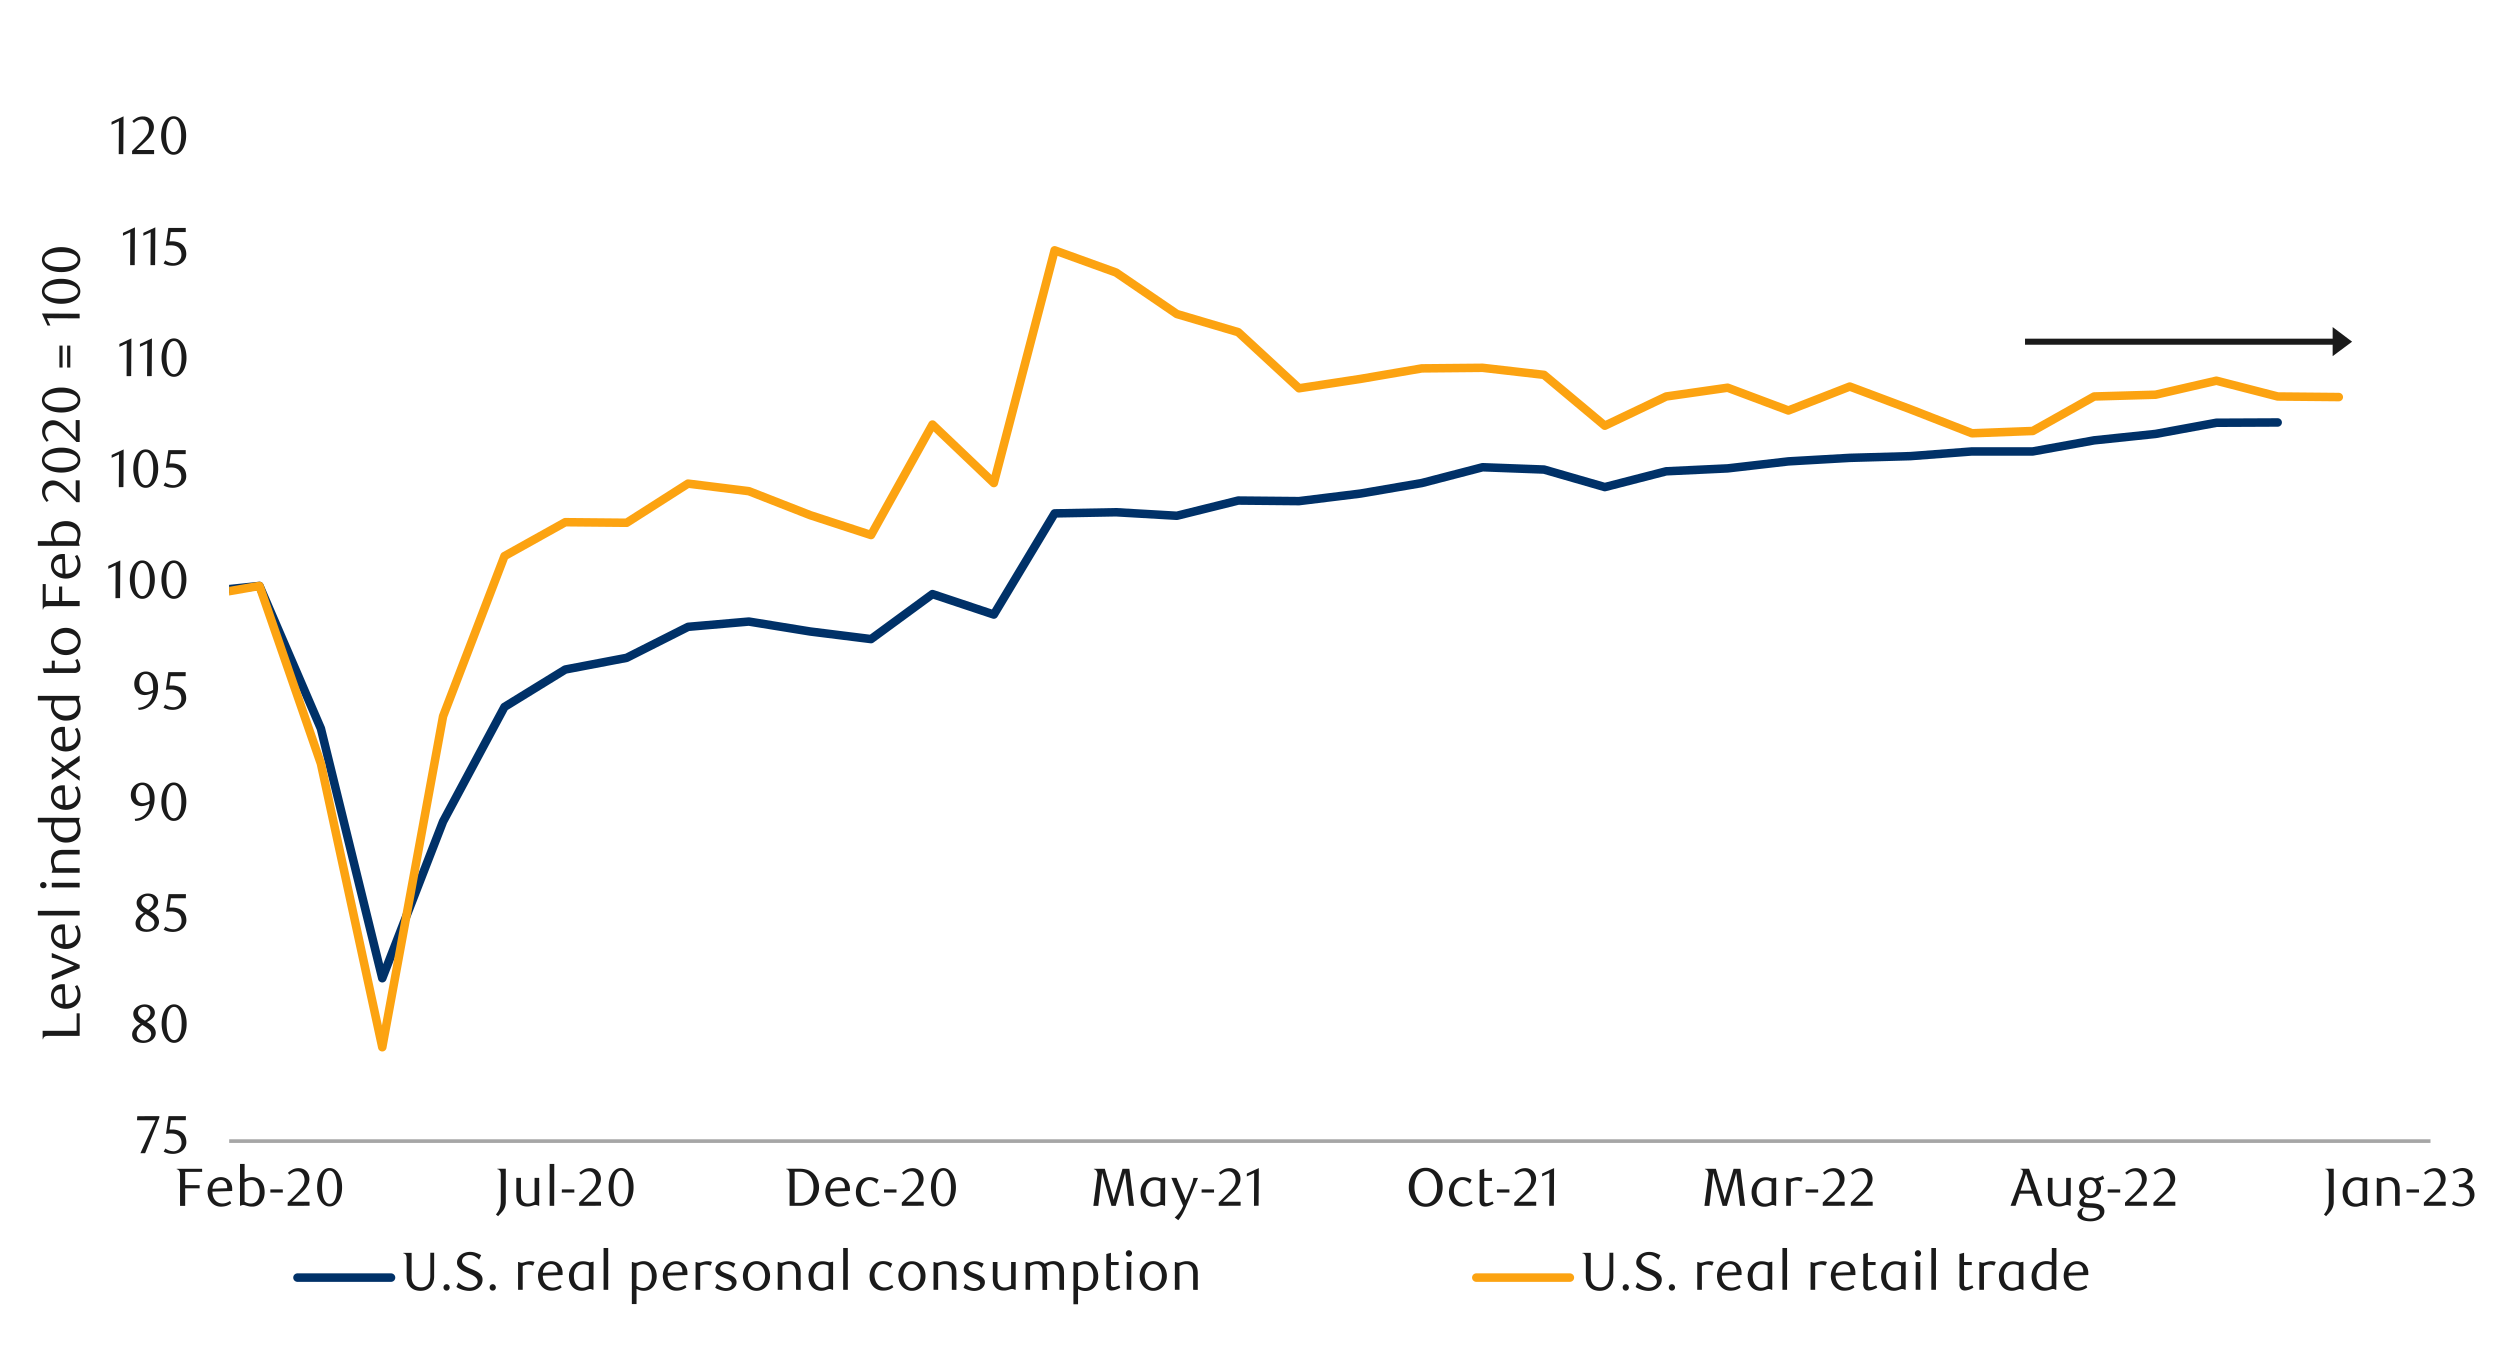 <svg id="Layer_1" data-name="Layer 1" xmlns="http://www.w3.org/2000/svg" xmlns:xlink="http://www.w3.org/1999/xlink" width="1460" height="790" viewBox="0 0 1460 790">
  <defs>
    <style>
      .cls-1, .cls-2, .cls-4, .cls-5 {
        fill: none;
      }

      .cls-2 {
        stroke: #a6a6a6;
        stroke-width: 2.13px;
      }

      .cls-2, .cls-4, .cls-5 {
        stroke-linejoin: round;
      }

      .cls-3 {
        clip-path: url(#clip-path);
      }

      .cls-4 {
        stroke: #003168;
      }

      .cls-4, .cls-5 {
        stroke-linecap: round;
        stroke-width: 4.98px;
      }

      .cls-5 {
        stroke: #fca311;
      }

      .cls-6 {
        clip-path: url(#clip-path-3);
      }

      .cls-7 {
        fill: #1a1a1a;
      }
    </style>
    <clipPath id="clip-path">
      <rect class="cls-1" x="133.79" y="83.02" width="1287.58" height="585.23"/>
    </clipPath>
    <clipPath id="clip-path-3">
      <rect class="cls-1" x="9.38" y="22.59" width="1441.25" height="744.82"/>
    </clipPath>
  </defs>
  <g>
    <line class="cls-2" x1="133.85" y1="666.4" x2="1419.41" y2="666.4"/>
    <g class="cls-3">
      <polyline class="cls-4" points="-7597.38 761.91 -7561.7 758.38 -7525.86 758.72 -7490.36 753.96 -7454.52 757.37 -7418.98 754.3 -7383.14 748.49 -7347.3 747.13 -7311.77 751.22 -7275.92 747.81 -7240.42 745.08 -7204.58 739.27 -7168.71 739.27 -7133.2 742.34 -7097.36 737.24 -7061.83 732.78 -7025.99 730.04 -6990.48 725.28 -6954.61 721.16 -6918.77 712.98 -6883.27 715.72 -6847.43 714 -6811.89 708.89 -6776.05 707.51 -6740.21 704.44 -6704.68 702.75 -6668.83 697.28 -6633.33 697.95 -6597.46 693.19 -6561.96 697.95 -6526.11 689.77 -6490.27 686.33 -6454.74 680.22 -6418.9 677.82 -6383.39 676.1 -6347.52 669.61 -6311.68 671.67 -6276.18 667.58 -6240.34 665.86 -6204.8 659.71 -6168.96 661.07 -6133.12 652.21 -6097.59 645.36 -6061.74 649.82 -6026.24 653.57 -5990.37 650.83 -5954.87 648.1 -5919.02 644.01 -5883.18 638.87 -5847.65 636.84 -5811.81 634.78 -5776.3 633.09 -5740.43 631.37 -5704.59 630.7 -5669.09 625.23 -5633.24 628.3 -5597.71 622.15 -5561.87 617.72 -5526.37 617.38 -5490.5 611.58 -5454.65 609.52 -5419.15 609.86 -5383.28 608.5 -5347.78 607.49 -5311.93 606.11 -5276.09 606.11 -5240.56 603.03 -5204.72 598.6 -5169.21 597.56 -5133.34 596.88 -5097.84 594.49 -5062 595.19 -5026.13 595.53 -4990.62 598.94 -4954.78 596.54 -4919.28 594.85 -4883.41 592.79 -4847.56 594.85 -4812.06 599.96 -4776.19 599.96 -4740.69 606.78 -4704.85 608.5 -4668.97 611.58 -4633.47 614.65 -4597.63 609.86 -4562.13 613.97 -4526.25 618.4 -4490.75 619.75 -4454.91 619.08 -4419.04 618.74 -4383.53 615.33 -4347.69 606.11 -4312.19 615.66 -4276.32 614.31 -4240.48 616 -4204.97 609.86 -4169.1 611.58 -4133.6 607.83 -4097.76 603.03 -4062.25 600.63 -4026.38 598.27 -3990.54 595.87 -3955.03 592.79 -3919.16 590.4 -3883.66 589.38 -3847.82 586.65 -3811.95 583.91 -3776.44 582.56 -3740.6 581.51 -3705.1 581.51 -3669.23 578.1 -3633.72 579.15 -3597.88 580.5 -3562.01 578.1 -3526.51 576.07 -3490.67 576.75 -3455.16 575.03 -3419.29 573.34 -3383.45 575.03 -3347.95 574.35 -3312.07 570.26 -3276.57 563.78 -3240.73 565.47 -3205.2 564.45 -3169.36 564.12 -3133.51 565.47 -3098.01 563.07 -3062.14 563.07 -3026.64 561.38 -2990.79 561.38 -2954.92 556.95 -2919.42 556.25 -2883.58 552.16 -2848.07 552.5 -2812.2 552.5 -2776.36 552.5 -2740.86 549.76 -2704.99 549.76 -2669.48 548.41 -2633.64 547.39 -2598.11 544.32 -2562.26 541.25 -2526.42 536.45 -2490.92 536.11 -2455.05 539.52 -2419.55 533.38 -2383.7 528.25 -2347.83 526.22 -2312.33 524.16 -2276.49 520.07 -2240.95 517.67 -2205.11 510.17 -2169.61 509.83 -2133.77 502.64 -2097.9 499.9 -2062.39 497.2 -2026.55 494.8 -1991.02 492.4 -1955.18 489.67 -1919.33 486.93 -1883.83 483.86 -1847.96 482.5 -1812.46 478.08 -1776.61 475.34 -1741.08 473.62 -1705.24 472.94 -1669.4 470.55 -1633.87 466.12 -1598.02 465.08 -1562.52 457.24 -1526.68 461.67 -1490.81 458.25 -1455.3 456.56 -1419.46 451.43 -1383.93 450.07 -1348.09 449.03 -1312.58 445.96 -1276.71 446.66 -1240.87 444.6 -1205.37 436.76 -1169.52 435.72 -1133.99 436.06 -1098.15 430.62 -1062.31 430.95 -1026.78 430.25 -990.93 426.84 -955.43 424.81 -919.56 424.13 -883.72 417.62 -848.21 416.6 -812.37 409.78 -776.84 399.88 -741 402.61 -705.49 401.91 -669.62 397.82 -633.78 395.08 -598.28 391.33 -562.43 388.94 -526.9 385.52 -491.06 382.11 -455.22 383.83 -419.69 378.36 -383.84 373.23 -348.33 383.16 -312.48 379.72 -276.97 379.38 -241.12 372.21 -205.27 372.55 -169.76 369.14 -133.91 365.39 -98.39 360.6 -62.54 357.89 -26.69 356.51 8.82 355.15 44.67 350.36 80.18 346.95 116.03 345.93 151.53 342.18 187.4 425.48 223.25 571.28 258.75 479.77 294.62 412.85 330.12 391 365.97 384.17 401.84 366.07 437.34 362.99 473.18 368.8 508.69 373.23 544.56 346.95 580.4 358.9 615.9 299.82 651.77 299.15 687.28 301.21 723.12 292.32 758.62 292.66 794.49 288.24 830.34 282.09 865.84 272.87 901.71 274.22 937.21 284.46 973.06 275.24 1008.93 273.54 1044.43 269.45 1080.27 267.39 1115.78 266.38 1151.65 263.64 1187.15 263.64 1222.99 257.16 1258.86 253.41 1294.37 246.89 1330.15 246.72"/>
    </g>
    <g class="cls-3">
      <polyline class="cls-5" points="-11882.59 1049.63 -11846.86 1049.97 -11811.36 1053.72 -11775.49 1050.68 -11739.65 1048.96 -11704.14 1049.3 -11668.27 1046.22 -11632.77 1045.55 -11596.92 1041.46 -11561.08 1038.38 -11525.55 1037.71 -11489.71 1031.22 -11454.2 1025.07 -11418.33 1031.56 -11382.49 1036.66 -11346.99 1022.68 -11311.15 1017.54 -11275.61 1017.21 -11239.77 1007.98 -11204.27 1009.7 -11168.4 1004.57 -11132.56 1004.91 -11097.05 999.44 -11061.18 994 -11025.68 997.75 -10989.83 988.19 -10953.99 976.57 -10918.46 976.57 -10882.62 980.69 -10847.11 975.89 -10811.25 976.91 -10775.74 971.8 -10739.9 966.67 -10704.03 960.52 -10668.52 960.86 -10632.68 959.85 -10597.18 956.77 -10561.31 968.39 -10525.47 962.24 -10489.96 962.58 -10454.09 957.11 -10418.59 949.61 -10382.75 951.64 -10347.24 947.21 -10311.37 945.49 -10275.53 949.95 -10240.02 941.07 -10204.16 936.64 -10168.65 946.87 -10132.81 936.64 -10096.94 933.9 -10061.43 934.24 -10025.59 929.45 -9990.09 930.83 -9954.22 929.78 -9918.38 929.78 -9882.87 922.96 -9847 919.55 -9811.5 922.96 -9775.66 921.27 -9740.15 916.81 -9704.28 912.05 -9668.44 908.3 -9632.94 912.05 -9597.07 916.47 -9561.56 906.91 -9525.72 897.69 -9489.85 898.4 -9454.34 896.68 -9418.5 898.4 -9383 896 -9347.13 893.6 -9311.63 891.55 -9275.78 890.19 -9239.91 883.71 -9204.41 873.81 -9168.57 872.43 -9133.06 866.62 -9097.19 873.47 -9061.35 877.22 -9025.85 869.35 -8989.98 858.1 -8954.47 851.95 -8918.63 846.14 -8883.1 846.82 -8847.26 836.25 -8811.41 832.5 -8775.91 835.57 -8740.04 827.7 -8704.53 824.97 -8668.69 822.6 -8632.82 816.79 -8597.32 818.14 -8561.48 817.8 -8525.97 806.89 -8490.1 794.93 -8454.6 801.76 -8418.76 794.59 -8382.89 793.21 -8347.38 802.77 -8311.54 801.76 -8276.01 801.42 -8240.17 805.17 -8204.32 800.74 -8168.82 793.55 -8132.95 793.55 -8097.45 797.67 -8061.6 798.68 -8025.73 790.48 -7990.23 791.86 -7954.39 797.33 -7918.85 786.39 -7883.01 789.8 -7847.51 793.21 -7811.67 790.14 -7775.8 781.62 -7740.29 804.49 -7704.45 740.99 -7668.92 757.37 -7633.08 762.5 -7597.23 763.18 -7561.73 758.38 -7525.86 764.87 -7490.36 756.69 -7454.52 766.93 -7418.98 759.43 -7383.14 751.22 -7347.3 746.09 -7311.77 759.06 -7275.92 757.37 -7240.42 751.56 -7204.58 743.02 -7168.71 744.74 -7133.2 765.21 -7097.36 749.16 -7061.83 742.68 -7025.99 730.04 -6990.48 721.87 -6954.61 716.06 -6918.77 707.51 -6883.27 717.41 -6847.43 714.67 -6811.89 703.42 -6776.05 709.91 -6740.21 709.91 -6704.68 707.17 -6668.83 691.8 -6633.33 700.01 -6597.46 691.13 -6561.96 707.51 -6526.11 694.88 -6490.27 692.48 -6454.74 678.83 -6418.9 683.63 -6383.39 687.04 -6347.52 673.02 -6311.68 678.5 -6276.18 670.29 -6240.34 670.99 -6204.8 666.54 -6168.96 669.61 -6133.12 641.61 -6097.59 644.01 -6061.74 665.18 -6026.24 689.77 -5990.37 682.25 -5954.87 655.62 -5919.02 653.57 -5883.18 634.11 -5847.65 638.87 -5811.81 636.84 -5776.3 640.93 -5740.43 646.07 -5704.59 644.01 -5669.09 650.49 -5633.24 650.49 -5597.71 639.92 -5561.87 628.3 -5526.37 622.83 -5490.5 619.08 -5454.65 619.08 -5419.15 622.49 -5383.28 622.83 -5347.78 629.31 -5311.93 623.17 -5276.09 632.05 -5240.56 629.68 -5204.72 622.83 -5169.21 624.89 -5133.34 621.47 -5097.84 626.61 -5062 641.61 -5026.13 643.67 -4990.62 655.29 -4954.78 655.62 -4919.28 657.65 -4883.41 656.64 -4847.56 673.7 -4812.06 687.04 -4776.19 688.05 -4740.69 704.1 -4704.85 719.81 -4668.97 714.67 -4633.47 714.67 -4597.63 704.78 -4562.13 716.06 -4526.25 729.71 -4490.75 727.67 -4454.91 723.56 -4419.04 726.29 -4383.53 723.56 -4347.69 711.97 -4312.19 736.87 -4276.32 732.78 -4240.48 731.76 -4204.97 728.35 -4169.1 732.44 -4133.6 727.31 -4097.76 706.5 -4062.25 696.94 -4026.38 702.75 -3990.54 701.7 -3955.03 701.37 -3919.16 698.97 -3883.66 694.2 -3847.82 691.13 -3811.95 685.66 -3776.44 688.39 -3740.6 686.33 -3705.1 683.26 -3669.23 684.64 -3633.72 689.41 -3597.88 694.88 -3562.01 684.98 -3526.51 688.39 -3490.67 689.77 -3455.16 682.92 -3419.29 676.44 -3383.45 676.1 -3347.95 673.02 -3312.07 666.88 -3276.57 660.05 -3240.73 659.38 -3205.2 663.8 -3169.36 659.38 -3133.51 663.8 -3098.01 656.98 -3062.14 655.96 -3026.64 656.64 -2990.79 660.05 -2954.92 648.43 -2919.42 640.59 -2883.58 633.77 -2848.07 631.71 -2812.2 630.02 -2776.36 628.3 -2740.86 620.8 -2704.99 621.47 -2669.48 615.33 -2633.64 620.46 -2598.11 617.05 -2562.26 612.59 -2526.42 610.9 -2490.92 609.52 -2455.05 620.12 -2419.55 605.77 -2383.7 593.13 -2347.83 586.65 -2312.33 584.59 -2276.49 582.9 -2240.95 580.5 -2205.11 570.6 -2169.61 570.6 -2133.77 563.44 -2097.9 552.16 -2062.39 546.69 -2026.55 529.97 -1991.02 536.79 -1955.18 525.17 -1919.33 521.42 -1883.83 521.08 -1847.96 523.14 -1812.46 514.6 -1776.61 511.52 -1741.08 504.7 -1705.24 506.05 -1669.4 500.27 -1633.87 489.67 -1598.02 492.06 -1562.52 471.23 -1526.68 480.45 -1490.81 483.18 -1455.3 479.43 -1419.46 470.21 -1383.93 465.78 -1348.09 464.06 -1312.58 460.31 -1276.71 462 -1240.87 461.33 -1205.37 448.35 -1169.52 444.26 -1133.99 443.25 -1098.15 445.62 -1062.31 440.51 -1026.78 439.47 -990.93 432.31 -955.43 429.91 -919.56 434.03 -883.72 422.07 -848.21 417.28 -812.37 409.78 -776.84 402.28 -741 414.54 -705.49 409.78 -669.62 409.1 -633.78 410.12 -598.28 397.82 -562.43 402.28 -526.9 392.35 -491.06 393.73 -455.22 401.57 -419.69 392.01 -383.84 381.44 -348.33 395.42 -312.48 383.49 -276.97 384.51 -241.12 378.02 -205.27 382.45 -169.76 374.95 -133.91 368.13 -98.39 358.57 -62.54 350.36 -26.69 358.9 8.82 358.23 44.67 353.1 80.18 345.59 116.03 348.33 151.53 342.18 187.4 445.96 223.25 611.58 258.75 418.32 294.62 324.75 330.12 304.96 365.97 305.3 401.81 282.43 437.34 286.85 473.18 300.87 508.69 312.46 544.56 247.94 580.4 282.09 615.9 146.19 651.77 159.16 687.28 183.39 723.12 193.99 758.62 226.76 794.49 221.29 830.34 215.14 865.84 214.8 901.71 218.92 937.21 248.61 973.06 231.55 1008.93 226.42 1044.43 239.73 1080.27 225.74 1115.78 239.05 1151.65 253.04 1187.15 251.69 1222.99 231.55 1258.86 230.51 1294.37 222.33 1330.21 231.55 1365.85 231.89"/>
    </g>
    <g class="cls-6">
      <g>
        <path class="cls-7" d="M84.75,673.47H82l8.77-19.22H80l.18-2.41H93.07v.84Z"/>
        <path class="cls-7" d="M108.52,654.19H99.79l-.82,5.5.69-.05.69,0a10.7,10.7,0,0,1,4.13.69,7.3,7.3,0,0,1,2.61,1.76,6.28,6.28,0,0,1,1.35,2.37,8.85,8.85,0,0,1,.39,2.53,6.15,6.15,0,0,1-.64,2.84,6.65,6.65,0,0,1-1.73,2.17,7.74,7.74,0,0,1-2.51,1.38,9.07,9.07,0,0,1-3,.49,12.3,12.3,0,0,1-2.56-.27,10.75,10.75,0,0,1-2.81-1.08l1-1.79a8.25,8.25,0,0,0,4.87,1.6,4.15,4.15,0,0,0,1.68-.35,4.42,4.42,0,0,0,1.48-1,4.76,4.76,0,0,0,1-1.51,4.55,4.55,0,0,0,.4-1.94,6,6,0,0,0-.57-2.78,4.62,4.62,0,0,0-1.46-1.71,5.42,5.42,0,0,0-2-.87,11.76,11.76,0,0,0-2.28-.23,11.43,11.43,0,0,0-1.43.08c-.47.05-.9.11-1.3.17l1.45-10.36h10.14Z"/>
      </g>
    </g>
    <g class="cls-6">
      <g>
        <path class="cls-7" d="M82,597.79c-.44-.28-.91-.58-1.4-.92a7.2,7.2,0,0,1-1.35-1.19,6.36,6.36,0,0,1-1-1.59,5.15,5.15,0,0,1-.41-2.13,4.31,4.31,0,0,1,.55-2.11,5.77,5.77,0,0,1,1.47-1.69,7.49,7.49,0,0,1,4.58-1.58,8.09,8.09,0,0,1,2.35.33,5.81,5.81,0,0,1,1.89,1,4.75,4.75,0,0,1,1.28,1.51,4.21,4.21,0,0,1,.47,2,4.12,4.12,0,0,1-.37,1.79,5.28,5.28,0,0,1-1,1.43,8.51,8.51,0,0,1-1.47,1.2c-.56.36-1.15.73-1.76,1.08l.63.38,1.63,1.09a8,8,0,0,1,1.46,1.25,6.45,6.45,0,0,1,1,1.59,4.87,4.87,0,0,1,.41,2.05,4.59,4.59,0,0,1-.57,2.22,6.09,6.09,0,0,1-1.53,1.84,8,8,0,0,1-2.31,1.26,8.7,8.7,0,0,1-2.88.47,10.05,10.05,0,0,1-2.49-.3,6.29,6.29,0,0,1-2.07-.91,4.55,4.55,0,0,1-1.42-1.54,4.42,4.42,0,0,1-.52-2.16,4.87,4.87,0,0,1,.51-2.27A7.18,7.18,0,0,1,79,600.11a9.81,9.81,0,0,1,1.55-1.3Zm1.11.81a13.31,13.31,0,0,0-1.23,1.06,8.12,8.12,0,0,0-1.05,1.24,6,6,0,0,0-.73,1.39,4.2,4.2,0,0,0,0,2.91,3.94,3.94,0,0,0,.79,1.26,3.79,3.79,0,0,0,1.29.86,4.8,4.8,0,0,0,1.81.32,4.94,4.94,0,0,0,1.83-.32,4,4,0,0,0,1.33-.86A3.56,3.56,0,0,0,88,605.2a4.12,4.12,0,0,0,.27-1.47,3.52,3.52,0,0,0-1.35-2.58q-.48-.4-1-.78c-.35-.26-.7-.49-1-.71l-1-.6Zm1.54-2.55a6.85,6.85,0,0,0,1.21-.83,6.31,6.31,0,0,0,1-1.09,5.11,5.11,0,0,0,.73-1.25,3.89,3.89,0,0,0,.26-1.39,3.59,3.59,0,0,0-.75-2.2,3.42,3.42,0,0,0-1.15-.93,3.88,3.88,0,0,0-4.23.64,3.42,3.42,0,0,0-1.1,2.65A2.79,2.79,0,0,0,81,593a5.12,5.12,0,0,0,.8,1.08,6.27,6.27,0,0,0,1.12.91c.42.28.84.54,1.26.79Z"/>
        <path class="cls-7" d="M109,597.83a17.26,17.26,0,0,1-.55,4.51,12,12,0,0,1-1.54,3.54,7.54,7.54,0,0,1-2.32,2.32,5.48,5.48,0,0,1-2.94.82,5.34,5.34,0,0,1-2.89-.83,7.68,7.68,0,0,1-2.29-2.32,11.87,11.87,0,0,1-1.52-3.53,17.13,17.13,0,0,1-.55-4.48,17.52,17.52,0,0,1,.55-4.53,12.58,12.58,0,0,1,1.5-3.6,7.25,7.25,0,0,1,2.3-2.34,5.33,5.33,0,0,1,2.9-.84,5.41,5.41,0,0,1,2.94.84,7.51,7.51,0,0,1,2.32,2.34,12.32,12.32,0,0,1,1.54,3.58A17.39,17.39,0,0,1,109,597.83Zm-2.9,0a24.7,24.7,0,0,0-.28-3.87,14.08,14.08,0,0,0-.83-3.12,5.75,5.75,0,0,0-1.37-2.06,2.8,2.8,0,0,0-1.92-.74,2.77,2.77,0,0,0-1.92.74,5.66,5.66,0,0,0-1.37,2,13.31,13.31,0,0,0-.84,3.08,26.68,26.68,0,0,0,0,7.71,13.25,13.25,0,0,0,.85,3.09,5.77,5.77,0,0,0,1.39,2,2.73,2.73,0,0,0,1.89.74,2.79,2.79,0,0,0,1.9-.74,5.52,5.52,0,0,0,1.39-2,13.91,13.91,0,0,0,.83-3.07A24,24,0,0,0,106.07,597.88Z"/>
      </g>
    </g>
    <g class="cls-6">
      <g>
        <path class="cls-7" d="M83.94,533c-.44-.27-.91-.57-1.4-.91a6.85,6.85,0,0,1-1.34-1.19,6.18,6.18,0,0,1-1-1.59,5.11,5.11,0,0,1-.41-2.12,4.17,4.17,0,0,1,.55-2.1,5.81,5.81,0,0,1,1.47-1.7,7.51,7.51,0,0,1,4.56-1.57,8.09,8.09,0,0,1,2.35.33,5.66,5.66,0,0,1,1.88,1,4.75,4.75,0,0,1,1.28,1.51,4.13,4.13,0,0,1,.47,2,4.32,4.32,0,0,1-.36,1.8,5.12,5.12,0,0,1-1,1.42,8.43,8.43,0,0,1-1.46,1.2c-.56.36-1.15.72-1.76,1.08l.63.38L90,533.58a8.36,8.36,0,0,1,1.45,1.26,6.22,6.22,0,0,1,1,1.58,4.86,4.86,0,0,1,.41,2,4.59,4.59,0,0,1-.57,2.22,5.8,5.8,0,0,1-1.53,1.83,7.61,7.61,0,0,1-2.3,1.26,8.68,8.68,0,0,1-2.87.47,10,10,0,0,1-2.49-.3A6.27,6.27,0,0,1,81.1,543a4.62,4.62,0,0,1-1.41-1.54,4.36,4.36,0,0,1-.52-2.15,4.83,4.83,0,0,1,.51-2.26,7.14,7.14,0,0,1,1.23-1.73,10.38,10.38,0,0,1,1.55-1.3C83,533.69,83.5,533.34,83.94,533Zm1.11.82a11.82,11.82,0,0,0-1.23,1,8.12,8.12,0,0,0-1,1.24,6.49,6.49,0,0,0-.72,1.38,4.13,4.13,0,0,0-.27,1.45,4.06,4.06,0,0,0,.27,1.46,3.77,3.77,0,0,0,.78,1.25,3.67,3.67,0,0,0,1.29.87,4.76,4.76,0,0,0,1.81.31,4.89,4.89,0,0,0,1.82-.31,3.84,3.84,0,0,0,1.33-.87,3.44,3.44,0,0,0,.82-1.25,4.06,4.06,0,0,0,.27-1.46,3.52,3.52,0,0,0-1.35-2.58q-.48-.4-1-.78c-.35-.26-.69-.49-1-.71l-1-.6Zm1.54-2.55a7.16,7.16,0,0,0,1.2-.83,6.25,6.25,0,0,0,1-1.08,5.31,5.31,0,0,0,.72-1.26,3.62,3.62,0,0,0-.48-3.58,3.51,3.51,0,0,0-2.77-1.29,3.53,3.53,0,0,0-2.6,1,3.38,3.38,0,0,0-1.1,2.64,2.75,2.75,0,0,0,.31,1.33,5.17,5.17,0,0,0,.8,1.09,7.28,7.28,0,0,0,1.12.91c.42.27.83.53,1.25.78Z"/>
        <path class="cls-7" d="M108.54,524.58H99.81l-.82,5.5.69-.05h.69a10.73,10.73,0,0,1,4.13.69,7.05,7.05,0,0,1,2.61,1.76,6.13,6.13,0,0,1,1.35,2.37,8.79,8.79,0,0,1,.39,2.52,6.22,6.22,0,0,1-.64,2.85,6.74,6.74,0,0,1-1.73,2.16,7.74,7.74,0,0,1-2.51,1.38,9.12,9.12,0,0,1-3,.49,13,13,0,0,1-2.56-.26,10.68,10.68,0,0,1-2.81-1.09l1-1.79a8.25,8.25,0,0,0,4.87,1.6,4.38,4.38,0,0,0,1.68-.34,4.72,4.72,0,0,0,1.48-1,4.88,4.88,0,0,0,1-1.5,4.78,4.78,0,0,0,.39-2,6,6,0,0,0-.56-2.78,4.72,4.72,0,0,0-1.46-1.71,5.31,5.31,0,0,0-2-.86,11.19,11.19,0,0,0-2.28-.24,13.55,13.55,0,0,0-1.43.08c-.47.05-.9.11-1.3.17l1.44-10.36h10.15Z"/>
      </g>
    </g>
    <g class="cls-6">
      <g>
        <path class="cls-7" d="M78.69,478.19a9.24,9.24,0,0,0,2.86-.57,8.33,8.33,0,0,0,3.64-2.6,11.76,11.76,0,0,0,1-1.51,8.74,8.74,0,0,0,.75-2,11.11,11.11,0,0,0,.38-2.18,10.34,10.34,0,0,1-2.42,1.08,8.25,8.25,0,0,1-2.32.36,6.44,6.44,0,0,1-2.37-.44,5.58,5.58,0,0,1-2-1.27,6,6,0,0,1-1.32-2,7.53,7.53,0,0,1-.49-2.78,7.87,7.87,0,0,1,.58-3.08,7.13,7.13,0,0,1,1.53-2.28,6.56,6.56,0,0,1,2.16-1.41,6.89,6.89,0,0,1,2.52-.49,6.57,6.57,0,0,1,2.59.54,6.3,6.3,0,0,1,2.27,1.66,8.62,8.62,0,0,1,1.62,2.87,12.48,12.48,0,0,1,.61,4.13,15.47,15.47,0,0,1-.86,5.28,13.08,13.08,0,0,1-2.39,4.18,10.78,10.78,0,0,1-3.59,2.74,10.21,10.21,0,0,1-4.46,1Zm8.76-10.46q0-.35,0-.6v-.59a23.7,23.7,0,0,0-.23-3,8.73,8.73,0,0,0-.65-2.29,5.08,5.08,0,0,0-1.51-2.13,3.2,3.2,0,0,0-2-.66,3,3,0,0,0-1.4.36,3.7,3.7,0,0,0-1.2,1.05,5.8,5.8,0,0,0-.83,1.65,6.94,6.94,0,0,0-.32,2.18,5.91,5.91,0,0,0,1.17,4,3.76,3.76,0,0,0,3,1.34A7.61,7.61,0,0,0,87.45,467.73Z"/>
        <path class="cls-7" d="M108.81,468.25a17.61,17.61,0,0,1-.55,4.5,12.19,12.19,0,0,1-1.54,3.54,7.62,7.62,0,0,1-2.32,2.31,5.5,5.5,0,0,1-2.93.81,5.25,5.25,0,0,1-2.88-.83,7.65,7.65,0,0,1-2.29-2.31,12.47,12.47,0,0,1-1.52-3.52,17.5,17.5,0,0,1-.54-4.47,18,18,0,0,1,.54-4.53,12.74,12.74,0,0,1,1.51-3.58,7.23,7.23,0,0,1,2.29-2.34,5.29,5.29,0,0,1,2.89-.84,5.35,5.35,0,0,1,2.93.84,7.51,7.51,0,0,1,2.32,2.34,12.14,12.14,0,0,1,1.54,3.57A17.75,17.75,0,0,1,108.81,468.25Zm-2.89.05a26.08,26.08,0,0,0-.28-3.87,13.5,13.5,0,0,0-.84-3.1,5.61,5.61,0,0,0-1.36-2.06,2.8,2.8,0,0,0-1.92-.74,2.76,2.76,0,0,0-1.91.74,5.62,5.62,0,0,0-1.37,2,13.33,13.33,0,0,0-.83,3.08,25.63,25.63,0,0,0,0,7.69,12.82,12.82,0,0,0,.85,3.08,5.63,5.63,0,0,0,1.38,2,2.72,2.72,0,0,0,1.88.74,2.79,2.79,0,0,0,1.9-.74,5.39,5.39,0,0,0,1.38-2,13.27,13.27,0,0,0,.84-3.06A25.12,25.12,0,0,0,105.92,468.3Z"/>
      </g>
    </g>
    <g class="cls-6">
      <g>
        <path class="cls-7" d="M80.65,413.33a9.48,9.48,0,0,0,2.86-.57,8.35,8.35,0,0,0,2.12-1.14,8.16,8.16,0,0,0,1.52-1.46,11.76,11.76,0,0,0,1-1.51,8.28,8.28,0,0,0,.75-2,11.2,11.2,0,0,0,.38-2.19,9.81,9.81,0,0,1-2.42,1.09,8.2,8.2,0,0,1-2.32.36,6.44,6.44,0,0,1-2.37-.44,5.77,5.77,0,0,1-1.95-1.27,6.3,6.3,0,0,1-1.32-2,7.54,7.54,0,0,1-.48-2.78,7.66,7.66,0,0,1,.58-3.08,7,7,0,0,1,1.52-2.28,6.35,6.35,0,0,1,2.17-1.41,6.57,6.57,0,0,1,5.1.05,6.25,6.25,0,0,1,2.28,1.66,8.34,8.34,0,0,1,1.61,2.87,12.47,12.47,0,0,1,.62,4.13,15.47,15.47,0,0,1-.87,5.28,13.06,13.06,0,0,1-2.38,4.18,11.05,11.05,0,0,1-3.6,2.74,10.21,10.21,0,0,1-4.46,1Zm8.77-10.46q0-.35,0-.6v-.59a21.89,21.89,0,0,0-.24-3,8.73,8.73,0,0,0-.65-2.29,5.12,5.12,0,0,0-1.51-2.14,3.18,3.18,0,0,0-2-.65,3,3,0,0,0-1.41.36A3.57,3.57,0,0,0,82.5,395a5.57,5.57,0,0,0-.84,1.65,7,7,0,0,0-.31,2.18,5.91,5.91,0,0,0,1.16,4,3.81,3.81,0,0,0,3,1.34A7.64,7.64,0,0,0,89.42,402.87Z"/>
        <path class="cls-7" d="M108.42,394.89H99.69l-.82,5.5.69-.05h.69a10.76,10.76,0,0,1,4.13.69,7.05,7.05,0,0,1,2.61,1.76,6.4,6.4,0,0,1,1.35,2.37,8.79,8.79,0,0,1,.39,2.52,6.35,6.35,0,0,1-.64,2.85,6.64,6.64,0,0,1-1.73,2.16,8,8,0,0,1-2.51,1.39,9.42,9.42,0,0,1-3,.48,13,13,0,0,1-2.56-.26,10.68,10.68,0,0,1-2.81-1.09l1-1.79a8.25,8.25,0,0,0,4.87,1.6,4.38,4.38,0,0,0,1.68-.34,4.82,4.82,0,0,0,1.47-1,4.9,4.9,0,0,0,1-1.51,4.78,4.78,0,0,0,.39-1.95,6.08,6.08,0,0,0-.56-2.78,4.82,4.82,0,0,0-1.46-1.71,5.31,5.31,0,0,0-2-.86,11.19,11.19,0,0,0-2.28-.24,13.55,13.55,0,0,0-1.43.08c-.47,0-.91.11-1.3.17l1.44-10.36h10.15Z"/>
      </g>
    </g>
    <g class="cls-6">
      <g>
        <path class="cls-7" d="M67.43,349.34l.09-19.12-4.27,2v-1.7l7-3.23-.12,22Z"/>
        <path class="cls-7" d="M90.42,338.56a17.53,17.53,0,0,1-.55,4.49,12,12,0,0,1-1.54,3.54A7.4,7.4,0,0,1,86,348.9a5.45,5.45,0,0,1-2.93.82,5.34,5.34,0,0,1-2.88-.83,7.76,7.76,0,0,1-2.29-2.31,12.13,12.13,0,0,1-1.52-3.53,17.41,17.41,0,0,1-.55-4.46,17.91,17.91,0,0,1,.55-4.53,12.93,12.93,0,0,1,1.51-3.59,7.4,7.4,0,0,1,2.28-2.34,5.53,5.53,0,0,1,5.83,0,7.73,7.73,0,0,1,2.32,2.34A12.38,12.38,0,0,1,89.87,334,17.83,17.83,0,0,1,90.42,338.56Zm-2.89,0a24.53,24.53,0,0,0-.29-3.86,13.11,13.11,0,0,0-.83-3.11,5.69,5.69,0,0,0-1.36-2.05,2.86,2.86,0,0,0-3.84,0,5.6,5.6,0,0,0-1.36,2,12.76,12.76,0,0,0-.83,3.07,25.7,25.7,0,0,0,0,7.7,12.83,12.83,0,0,0,.84,3.08,5.87,5.87,0,0,0,1.39,2,2.71,2.71,0,0,0,1.88.73,2.8,2.8,0,0,0,1.9-.73,5.72,5.72,0,0,0,1.38-2,12.76,12.76,0,0,0,.83-3.07A23.75,23.75,0,0,0,87.53,338.6Z"/>
        <path class="cls-7" d="M108.85,338.56a17.1,17.1,0,0,1-.55,4.49,12.21,12.21,0,0,1-1.53,3.54,7.5,7.5,0,0,1-2.32,2.31,5.47,5.47,0,0,1-2.93.82,5.34,5.34,0,0,1-2.89-.83,7.73,7.73,0,0,1-2.28-2.31,11.87,11.87,0,0,1-1.52-3.53,17,17,0,0,1-.55-4.46,17.47,17.47,0,0,1,.55-4.53,12.63,12.63,0,0,1,1.5-3.59,7.43,7.43,0,0,1,2.29-2.34,5.4,5.4,0,0,1,2.9-.83,5.48,5.48,0,0,1,2.93.83,7.84,7.84,0,0,1,2.32,2.34A12.65,12.65,0,0,1,108.3,334,17.39,17.39,0,0,1,108.85,338.56Zm-2.89,0a24.57,24.57,0,0,0-.28-3.86,13.59,13.59,0,0,0-.84-3.11,5.56,5.56,0,0,0-1.36-2.05,2.85,2.85,0,0,0-3.83,0,5.62,5.62,0,0,0-1.37,2,13.76,13.76,0,0,0-.83,3.07,26.61,26.61,0,0,0,0,7.7,12.82,12.82,0,0,0,.85,3.08,5.72,5.72,0,0,0,1.38,2,2.71,2.71,0,0,0,1.88.73,2.78,2.78,0,0,0,1.9-.73,5.47,5.47,0,0,0,1.38-2,13.22,13.22,0,0,0,.84-3.07A23.8,23.8,0,0,0,106,338.6Z"/>
      </g>
    </g>
    <g class="cls-6">
      <g>
        <path class="cls-7" d="M69.39,284.51l.1-19.12-4.28,2v-1.7l7-3.23-.13,22Z"/>
        <path class="cls-7" d="M92.38,273.72a17.12,17.12,0,0,1-.55,4.5,12.19,12.19,0,0,1-1.54,3.54A7.37,7.37,0,0,1,88,284.07a5.47,5.47,0,0,1-2.93.82,5.34,5.34,0,0,1-2.89-.83,7.66,7.66,0,0,1-2.28-2.32,12.08,12.08,0,0,1-1.53-3.52,17.42,17.42,0,0,1-.54-4.46,17.92,17.92,0,0,1,.54-4.53,12.81,12.81,0,0,1,1.51-3.59,7.43,7.43,0,0,1,2.29-2.34,5.29,5.29,0,0,1,2.9-.83,5.39,5.39,0,0,1,2.93.83,7.7,7.7,0,0,1,2.31,2.34,12.38,12.38,0,0,1,1.54,3.57A17.36,17.36,0,0,1,92.38,273.72Zm-2.89,0a24.57,24.57,0,0,0-.28-3.86,13.59,13.59,0,0,0-.84-3.11A5.69,5.69,0,0,0,87,264.74a2.88,2.88,0,0,0-3.83,0,5.79,5.79,0,0,0-1.37,2,13.33,13.33,0,0,0-.83,3.08,26.61,26.61,0,0,0,0,7.7,12.73,12.73,0,0,0,.85,3.07,5.63,5.63,0,0,0,1.38,2,2.68,2.68,0,0,0,1.88.74,2.74,2.74,0,0,0,1.9-.74,5.39,5.39,0,0,0,1.38-2,13.27,13.27,0,0,0,.84-3.06A23.8,23.8,0,0,0,89.49,273.77Z"/>
        <path class="cls-7" d="M108.46,265.23H99.73l-.82,5.5.69-.05.69,0a10.76,10.76,0,0,1,4.13.69,7.18,7.18,0,0,1,2.61,1.76,6.13,6.13,0,0,1,1.35,2.37,8.8,8.8,0,0,1,.39,2.53,6.15,6.15,0,0,1-.64,2.84A6.78,6.78,0,0,1,106.4,283a7.74,7.74,0,0,1-2.51,1.38,9.16,9.16,0,0,1-3,.49,12.3,12.3,0,0,1-2.56-.27,11,11,0,0,1-2.81-1.08l1-1.79a8.25,8.25,0,0,0,4.87,1.6A4.4,4.4,0,0,0,103,283a4.69,4.69,0,0,0,1.48-1,4.93,4.93,0,0,0,1-1.51,4.7,4.7,0,0,0,.39-1.94,6,6,0,0,0-.56-2.78,4.64,4.64,0,0,0-1.46-1.71,5.49,5.49,0,0,0-2-.87A11.16,11.16,0,0,0,99.6,273a13.56,13.56,0,0,0-1.43.07c-.47.06-.9.11-1.3.18l1.44-10.37h10.15Z"/>
      </g>
    </g>
    <g class="cls-6">
      <g>
        <path class="cls-7" d="M73.93,219.68,74,200.56l-4.27,2v-1.7l7-3.23-.12,22Z"/>
        <path class="cls-7" d="M85.89,219.68,86,200.56l-4.27,2v-1.7l7-3.23-.13,22Z"/>
        <path class="cls-7" d="M108.91,208.89a17.12,17.12,0,0,1-.55,4.5,12.45,12.45,0,0,1-1.53,3.54,7.73,7.73,0,0,1-2.32,2.31,5.56,5.56,0,0,1-2.93.82,5.27,5.27,0,0,1-2.89-.84,7.51,7.51,0,0,1-2.28-2.31,11.81,11.81,0,0,1-1.52-3.52,17,17,0,0,1-.55-4.47,17.44,17.44,0,0,1,.55-4.52,12.51,12.51,0,0,1,1.5-3.59,7.23,7.23,0,0,1,2.29-2.34,5.33,5.33,0,0,1,2.9-.84,5.4,5.4,0,0,1,2.93.84,7.62,7.62,0,0,1,2.32,2.34,12.65,12.65,0,0,1,1.53,3.57A17.31,17.31,0,0,1,108.91,208.89Zm-2.89.05a24.57,24.57,0,0,0-.28-3.86,13.45,13.45,0,0,0-.84-3.11,5.61,5.61,0,0,0-1.36-2.06,2.85,2.85,0,0,0-3.83,0,5.62,5.62,0,0,0-1.37,2,13.85,13.85,0,0,0-.83,3.08,26.54,26.54,0,0,0,0,7.69,12.69,12.69,0,0,0,.85,3.08,5.63,5.63,0,0,0,1.38,2,2.72,2.72,0,0,0,1.88.74,2.79,2.79,0,0,0,1.9-.74,5.39,5.39,0,0,0,1.38-2,13.27,13.27,0,0,0,.84-3.06A23.8,23.8,0,0,0,106,208.94Z"/>
      </g>
    </g>
    <g class="cls-6">
      <g>
        <path class="cls-7" d="M76,154.85l.09-19.17-4.28,2V136l7-3.24-.13,22.06Z"/>
        <path class="cls-7" d="M87.89,154.85l.1-19.17-4.28,2V136l7-3.24-.13,22.06Z"/>
        <path class="cls-7" d="M108.48,135.52H99.73L98.91,141l.69-.05h.69a10.78,10.78,0,0,1,4.14.69,7.18,7.18,0,0,1,2.61,1.76,6.4,6.4,0,0,1,1.36,2.38,8.8,8.8,0,0,1,.39,2.53,6.22,6.22,0,0,1-.64,2.85,6.78,6.78,0,0,1-1.73,2.17,8.12,8.12,0,0,1-2.52,1.39,9.45,9.45,0,0,1-3,.49,12.3,12.3,0,0,1-2.56-.27,10.87,10.87,0,0,1-2.82-1.09l1-1.79a8.25,8.25,0,0,0,4.87,1.6,4.4,4.4,0,0,0,1.69-.34,4.72,4.72,0,0,0,1.48-1,5,5,0,0,0,1-1.51,4.78,4.78,0,0,0,.39-1.95,6,6,0,0,0-.57-2.79,4.72,4.72,0,0,0-1.46-1.71,5.46,5.46,0,0,0-2.05-.87,11.76,11.76,0,0,0-2.28-.23,11.32,11.32,0,0,0-1.43.08c-.47.05-.91.11-1.31.17l1.45-10.39h10.17Z"/>
      </g>
    </g>
    <g class="cls-6">
      <g>
        <path class="cls-7" d="M69.34,90l.09-19.17-4.28,2.05v-1.7l7-3.24L72,90Z"/>
        <path class="cls-7" d="M77.14,90V88.1L81.29,84a38.57,38.57,0,0,0,4.17-4.71A7.07,7.07,0,0,0,87,75.07a7,7,0,0,0-.3-2.09,5.33,5.33,0,0,0-.83-1.67,3.69,3.69,0,0,0-3-1.49,5.81,5.81,0,0,0-2.55.55,7.6,7.6,0,0,0-2.11,1.46l-.91-1.13a12,12,0,0,1,3-2.06A7.93,7.93,0,0,1,83.62,68a6.56,6.56,0,0,1,2.43.45,6.27,6.27,0,0,1,2,1.29,6.19,6.19,0,0,1,1.34,2,6.52,6.52,0,0,1,.48,2.53A6.93,6.93,0,0,1,89.3,77,12.34,12.34,0,0,1,88,79.4a16.53,16.53,0,0,1-1.7,2q-.9.93-1.62,1.59l-5,4.62H90V90Z"/>
        <path class="cls-7" d="M108.71,79.18a17.55,17.55,0,0,1-.55,4.5,12.13,12.13,0,0,1-1.54,3.55,7.57,7.57,0,0,1-2.33,2.32,5.53,5.53,0,0,1-2.93.82,5.27,5.27,0,0,1-2.89-.84,7.68,7.68,0,0,1-2.29-2.32,12,12,0,0,1-1.53-3.53,17.43,17.43,0,0,1-.55-4.47,18,18,0,0,1,.55-4.54,12.81,12.81,0,0,1,1.51-3.59,7.36,7.36,0,0,1,2.29-2.35,5.55,5.55,0,0,1,5.84,0,7.68,7.68,0,0,1,2.33,2.35,12.32,12.32,0,0,1,1.54,3.58A17.77,17.77,0,0,1,108.71,79.18Zm-2.9,0a24.84,24.84,0,0,0-.28-3.88,13.59,13.59,0,0,0-.84-3.11,5.61,5.61,0,0,0-1.36-2.06,2.76,2.76,0,0,0-1.92-.74,2.72,2.72,0,0,0-1.92.74,5.49,5.49,0,0,0-1.37,2,13.27,13.27,0,0,0-.84,3.09,26.68,26.68,0,0,0,0,7.71,12.82,12.82,0,0,0,.85,3.08,5.91,5.91,0,0,0,1.39,2.05,2.73,2.73,0,0,0,1.89.74,2.81,2.81,0,0,0,1.9-.74,5.52,5.52,0,0,0,1.38-2.05,13.22,13.22,0,0,0,.84-3.07A23.8,23.8,0,0,0,105.81,79.23Z"/>
      </g>
    </g>
    <g class="cls-6">
      <g>
        <path class="cls-7" d="M118.06,684.37h-9.92v7.76h8.44V694h-8.44v10.21h-3V686.91c0-.71,0-1.35-.06-1.9a2.36,2.36,0,0,0-.5-1.36,1.9,1.9,0,0,0-.61-.54,2.06,2.06,0,0,0-.8-.25v-.28h14.85Z"/>
        <path class="cls-7" d="M124.06,695.91a8.79,8.79,0,0,0,.44,2.9,6.45,6.45,0,0,0,1.22,2.19,5.26,5.26,0,0,0,1.85,1.36,5.64,5.64,0,0,0,2.33.47,6.88,6.88,0,0,0,2.21-.37,10,10,0,0,0,2.22-1.1l.72,1.38a9.24,9.24,0,0,1-3,1.55,11.73,11.73,0,0,1-3,.4,7.39,7.39,0,0,1-5.59-2.47,8.35,8.35,0,0,1-1.62-2.71,10.34,10.34,0,0,1,0-6.83,8.44,8.44,0,0,1,1.62-2.75,7.44,7.44,0,0,1,2.45-1.82,7.18,7.18,0,0,1,3.08-.66,7.06,7.06,0,0,1,2.51.44,6.1,6.1,0,0,1,2.12,1.32,6.28,6.28,0,0,1,1.46,2.19,8.08,8.08,0,0,1,.53,3c0,.17,0,.36,0,.57s0,.4,0,.57Zm8.6-2a2.19,2.19,0,0,0,0-.36v-.33a4.77,4.77,0,0,0-.3-1.74,3.66,3.66,0,0,0-.8-1.29,3.39,3.39,0,0,0-1.16-.78,3.61,3.61,0,0,0-1.38-.27,4.6,4.6,0,0,0-3.36,1.37,5.69,5.69,0,0,0-1.57,3.72Z"/>
        <path class="cls-7" d="M142.84,688.58a11.17,11.17,0,0,1,2.14-.82,8.19,8.19,0,0,1,2.18-.31,7.68,7.68,0,0,1,3.33.69,6.11,6.11,0,0,1,2.43,2.1,8.37,8.37,0,0,1,1.29,2.94,14.71,14.71,0,0,1,.34,3.06,11.41,11.41,0,0,1-.38,3,8.54,8.54,0,0,1-1.19,2.54,6.64,6.64,0,0,1-2.36,2.1,7.1,7.1,0,0,1-3.48.79,8,8,0,0,1-1.63-.15c-.49-.1-.93-.22-1.32-.34l-1.12-.33a3.6,3.6,0,0,0-1-.15,2.64,2.64,0,0,0-.74.1,3.57,3.57,0,0,0-.77.34h-.4V679.75h2.7Zm0,13.12a3.15,3.15,0,0,0,.59.4,6.61,6.61,0,0,0,.84.37,7.59,7.59,0,0,0,1,.29,6,6,0,0,0,1.11.11,4.93,4.93,0,0,0,2.16-.43,4.42,4.42,0,0,0,1.54-1.15,6.1,6.1,0,0,0,1.2-2.28,10.1,10.1,0,0,0,.36-2.75,8.87,8.87,0,0,0-1.3-5.24,4.21,4.21,0,0,0-3.64-1.81,5.79,5.79,0,0,0-2,.37,12.55,12.55,0,0,0-1.84.88Z"/>
        <path class="cls-7" d="M157.88,696.46v-1.85h7.28v1.85Z"/>
        <path class="cls-7" d="M168,704.19V702.3l4.15-4.11a41.1,41.1,0,0,0,4.16-4.7,7.11,7.11,0,0,0,1.55-4.19,7,7,0,0,0-.3-2.09,5.28,5.28,0,0,0-.83-1.66,3.81,3.81,0,0,0-1.3-1.1,3.85,3.85,0,0,0-1.75-.39,5.79,5.79,0,0,0-2.54.55,7.55,7.55,0,0,0-2.1,1.46l-.91-1.13a12.44,12.44,0,0,1,3-2.06,7.89,7.89,0,0,1,3.33-.68,6.32,6.32,0,0,1,2.42.46,6.08,6.08,0,0,1,2,1.28,6.16,6.16,0,0,1,1.33,2,6.43,6.43,0,0,1,.49,2.52,7.14,7.14,0,0,1-.55,2.75,13.71,13.71,0,0,1-1.35,2.43,18.32,18.32,0,0,1-1.7,2c-.6.62-1.13,1.14-1.62,1.58l-5,4.61h10.3v2.33Z"/>
        <path class="cls-7" d="M199.77,693.4a17.23,17.23,0,0,1-.55,4.5,12,12,0,0,1-1.53,3.53,7.65,7.65,0,0,1-2.32,2.32,5.55,5.55,0,0,1-2.93.81,5.34,5.34,0,0,1-2.89-.83,7.85,7.85,0,0,1-2.28-2.31,11.92,11.92,0,0,1-1.52-3.52,17.11,17.11,0,0,1-.55-4.47,17.52,17.52,0,0,1,.55-4.53,12.45,12.45,0,0,1,1.5-3.58,7.36,7.36,0,0,1,2.29-2.35,5.4,5.4,0,0,1,2.9-.83,5.48,5.48,0,0,1,2.93.83,7.77,7.77,0,0,1,2.32,2.35,12.13,12.13,0,0,1,1.53,3.57A17.26,17.26,0,0,1,199.77,693.4Zm-2.89.05a24.7,24.7,0,0,0-.28-3.87,14.14,14.14,0,0,0-.83-3.11,5.7,5.7,0,0,0-1.37-2.05,2.85,2.85,0,0,0-3.83,0,5.62,5.62,0,0,0-1.37,2,13.7,13.7,0,0,0-.83,3.08,26.54,26.54,0,0,0,0,7.69,12.82,12.82,0,0,0,.85,3.08,5.89,5.89,0,0,0,1.38,2,2.72,2.72,0,0,0,1.88.74,2.77,2.77,0,0,0,1.9-.74,5.52,5.52,0,0,0,1.39-2,13.81,13.81,0,0,0,.83-3.06A23.89,23.89,0,0,0,196.88,693.45Z"/>
      </g>
    </g>
    <g class="cls-6">
      <g>
        <path class="cls-7" d="M295.39,682.55v19.28a8.57,8.57,0,0,1-.41,2.78,9.26,9.26,0,0,1-1.05,2.14,13.68,13.68,0,0,1-1.45,1.79c-.53.55-1.06,1.12-1.58,1.71l-1.29-1c.4-.5.77-1,1.11-1.52a9.64,9.64,0,0,0,.9-1.68,11.26,11.26,0,0,0,.6-2,14.06,14.06,0,0,0,.22-2.59V686.88c0-.71,0-1.34-.07-1.9a2.36,2.36,0,0,0-.5-1.36,1.9,1.9,0,0,0-.61-.54,2.05,2.05,0,0,0-.83-.25v-.28Z"/>
        <path class="cls-7" d="M314.89,704.19h-.41a8.77,8.77,0,0,0-.93-.39,2.28,2.28,0,0,0-.73-.12,3.4,3.4,0,0,0-1,.15l-1.06.32c-.37.12-.78.23-1.22.33a7,7,0,0,1-1.54.14q-3.71,0-5.34-2.41a5.7,5.7,0,0,1-.89-2.14,12.89,12.89,0,0,1-.24-2.61v-9.57h2.7V697a14.38,14.38,0,0,0,.17,2.34A4.52,4.52,0,0,0,305,701a3.53,3.53,0,0,0,1.43,1.41,4.11,4.11,0,0,0,1.93.47,5.93,5.93,0,0,0,2.1-.35,8.8,8.8,0,0,0,1.73-.88V687.89h2.7Z"/>
        <path class="cls-7" d="M323.65,704.19H321V679.75h2.7Z"/>
        <path class="cls-7" d="M328.11,696.46v-1.85h7.29v1.85Z"/>
        <path class="cls-7" d="M338.22,704.19V702.3l4.15-4.11a41.1,41.1,0,0,0,4.16-4.7,7.11,7.11,0,0,0,1.55-4.19,7,7,0,0,0-.3-2.09,5.28,5.28,0,0,0-.83-1.66,3.81,3.81,0,0,0-1.3-1.1,3.85,3.85,0,0,0-1.75-.39,5.83,5.83,0,0,0-2.54.55,7.7,7.7,0,0,0-2.1,1.46l-.91-1.13a12.44,12.44,0,0,1,3-2.06,7.89,7.89,0,0,1,3.33-.68,6.32,6.32,0,0,1,2.42.46,6.08,6.08,0,0,1,2,1.28,6.16,6.16,0,0,1,1.33,2,6.26,6.26,0,0,1,.49,2.52,7.14,7.14,0,0,1-.55,2.75,13.71,13.71,0,0,1-1.35,2.43,18.32,18.32,0,0,1-1.7,2c-.59.62-1.13,1.14-1.62,1.58l-5,4.61H351v2.33Z"/>
        <path class="cls-7" d="M370,693.4a17.23,17.23,0,0,1-.55,4.5,11.74,11.74,0,0,1-1.53,3.53,7.54,7.54,0,0,1-2.32,2.32,5.55,5.55,0,0,1-2.93.81,5.29,5.29,0,0,1-2.88-.83,7.76,7.76,0,0,1-2.29-2.31A11.92,11.92,0,0,1,356,697.9a17.11,17.11,0,0,1-.55-4.47,17.52,17.52,0,0,1,.55-4.53,12.73,12.73,0,0,1,1.5-3.58,7.36,7.36,0,0,1,2.29-2.35,5.4,5.4,0,0,1,2.9-.83,5.48,5.48,0,0,1,2.93.83,7.66,7.66,0,0,1,2.32,2.35,11.88,11.88,0,0,1,1.53,3.57A17.26,17.26,0,0,1,370,693.4Zm-2.89.05a24.7,24.7,0,0,0-.28-3.87,14.14,14.14,0,0,0-.83-3.11,5.58,5.58,0,0,0-1.37-2.05,2.85,2.85,0,0,0-3.83,0,5.74,5.74,0,0,0-1.37,2,13.7,13.7,0,0,0-.83,3.08,26.54,26.54,0,0,0,0,7.69,12.82,12.82,0,0,0,.85,3.08,5.89,5.89,0,0,0,1.38,2,2.75,2.75,0,0,0,1.89.74,2.81,2.81,0,0,0,1.9-.74,5.63,5.63,0,0,0,1.38-2,13.81,13.81,0,0,0,.83-3.06A23.89,23.89,0,0,0,367.11,693.45Z"/>
      </g>
    </g>
    <g class="cls-6">
      <g>
        <path class="cls-7" d="M467.31,682.55a13.65,13.65,0,0,1,3.89.56,9.42,9.42,0,0,1,3.27,1.7,10.4,10.4,0,0,1,2.84,3.75,11.83,11.83,0,0,1,0,9.61,10.32,10.32,0,0,1-2.84,3.75,9.25,9.25,0,0,1-3.27,1.7,13.32,13.32,0,0,1-3.89.57h-6.19V686.88c0-.71,0-1.34-.06-1.9a2.36,2.36,0,0,0-.5-1.36,1.9,1.9,0,0,0-.61-.54,2.06,2.06,0,0,0-.81-.25v-.28Zm-3.23,19.88h3a8.12,8.12,0,0,0,3.5-.69,7,7,0,0,0,2.47-1.92,8.39,8.39,0,0,0,1.52-2.87,11.72,11.72,0,0,0,.52-3.57,11.87,11.87,0,0,0-.52-3.58,8.4,8.4,0,0,0-1.52-2.89,7.05,7.05,0,0,0-2.47-1.91,8.12,8.12,0,0,0-3.5-.69h-3Z"/>
        <path class="cls-7" d="M484.8,695.91a9.06,9.06,0,0,0,.44,2.9,6.3,6.3,0,0,0,1.23,2.19,5.26,5.26,0,0,0,1.85,1.36,5.56,5.56,0,0,0,2.32.47,6.94,6.94,0,0,0,2.22-.37,9.69,9.69,0,0,0,2.21-1.1l.72,1.38a9.2,9.2,0,0,1-3,1.55,11.81,11.81,0,0,1-3,.4,7.33,7.33,0,0,1-3.12-.66,7.52,7.52,0,0,1-2.47-1.81,8.16,8.16,0,0,1-1.61-2.71,10.34,10.34,0,0,1,0-6.83,8.25,8.25,0,0,1,1.61-2.75,7.44,7.44,0,0,1,2.45-1.82,7.18,7.18,0,0,1,3.08-.66,7,7,0,0,1,2.51.44,6,6,0,0,1,2.12,1.32,6.15,6.15,0,0,1,1.46,2.19,7.88,7.88,0,0,1,.54,3c0,.17,0,.36,0,.57s0,.4-.05.57Zm8.61-2a2.19,2.19,0,0,0,0-.36v-.33a4.77,4.77,0,0,0-.3-1.74,4,4,0,0,0-.8-1.29,3.49,3.49,0,0,0-1.16-.78,3.62,3.62,0,0,0-1.39-.27,4.62,4.62,0,0,0-3.36,1.37,5.69,5.69,0,0,0-1.57,3.72Z"/>
        <path class="cls-7" d="M512.66,703.4a8.41,8.41,0,0,1-1.31.63,9,9,0,0,1-1.63.45,10.35,10.35,0,0,1-2,.18,8.17,8.17,0,0,1-3.17-.6,7,7,0,0,1-2.48-1.7,7.92,7.92,0,0,1-1.64-2.63,9.52,9.52,0,0,1-.59-3.4,10.39,10.39,0,0,1,.59-3.54,8.9,8.9,0,0,1,1.65-2.83,7.41,7.41,0,0,1,5.64-2.51,9.84,9.84,0,0,1,2.88.39,11,11,0,0,1,2.49,1.12l-1.1,2.38c-.2-.23-.46-.47-.75-.74a6.4,6.4,0,0,0-1-.72,5.69,5.69,0,0,0-1.21-.53,4.32,4.32,0,0,0-1.34-.21,3.85,3.85,0,0,0-1.82.47,5.46,5.46,0,0,0-1.58,1.32,6.79,6.79,0,0,0-1.14,2,7.59,7.59,0,0,0-.42,2.58,9.55,9.55,0,0,0,.47,3.11,7,7,0,0,0,1.27,2.27,5.63,5.63,0,0,0,1.86,1.42,5.27,5.27,0,0,0,2.21.48,7.85,7.85,0,0,0,2-.29,8.62,8.62,0,0,0,2.45-1.18l.72,1.38C513.38,702.94,513,703.17,512.66,703.4Z"/>
        <path class="cls-7" d="M516.27,696.46v-1.85h7.28v1.85Z"/>
        <path class="cls-7" d="M526.66,704.19V702.3l4.15-4.11a41.1,41.1,0,0,0,4.16-4.7,7.11,7.11,0,0,0,1.55-4.19,7,7,0,0,0-.3-2.09,5.28,5.28,0,0,0-.83-1.66,3.72,3.72,0,0,0-1.3-1.1,3.84,3.84,0,0,0-1.74-.39,5.84,5.84,0,0,0-2.55.55,7.7,7.7,0,0,0-2.1,1.46l-.91-1.13a12.44,12.44,0,0,1,3-2.06,8,8,0,0,1,3.33-.68,6.32,6.32,0,0,1,2.42.46,6.08,6.08,0,0,1,2,1.28,6.16,6.16,0,0,1,1.33,2,6.26,6.26,0,0,1,.49,2.52,7.14,7.14,0,0,1-.55,2.75,13.71,13.71,0,0,1-1.35,2.43,18.32,18.32,0,0,1-1.7,2c-.59.62-1.13,1.14-1.61,1.58l-5,4.61h10.3v2.33Z"/>
        <path class="cls-7" d="M558.25,693.4a17.23,17.23,0,0,1-.55,4.5,11.74,11.74,0,0,1-1.53,3.53,7.54,7.54,0,0,1-2.32,2.32,5.53,5.53,0,0,1-2.93.81,5.34,5.34,0,0,1-2.88-.83,7.76,7.76,0,0,1-2.29-2.31,12.19,12.19,0,0,1-1.52-3.52,17.11,17.11,0,0,1-.55-4.47,17.52,17.52,0,0,1,.55-4.53,13,13,0,0,1,1.5-3.58A7.36,7.36,0,0,1,548,683a5.53,5.53,0,0,1,5.83,0,7.66,7.66,0,0,1,2.32,2.35,11.88,11.88,0,0,1,1.53,3.57A17.26,17.26,0,0,1,558.25,693.4Zm-2.89.05a24.7,24.7,0,0,0-.28-3.87,13.61,13.61,0,0,0-.83-3.11,5.58,5.58,0,0,0-1.37-2.05,2.85,2.85,0,0,0-3.83,0,5.6,5.6,0,0,0-1.36,2,13.17,13.17,0,0,0-.84,3.08,26.54,26.54,0,0,0,0,7.69,12.82,12.82,0,0,0,.85,3.08,5.89,5.89,0,0,0,1.38,2,2.76,2.76,0,0,0,1.89.74,2.81,2.81,0,0,0,1.9-.74,5.63,5.63,0,0,0,1.38-2,13.29,13.29,0,0,0,.83-3.06A23.89,23.89,0,0,0,555.36,693.45Z"/>
      </g>
    </g>
    <g class="cls-6">
      <g>
        <path class="cls-7" d="M659.31,704.19,657.08,685l-5.49,19.22H649.1L643.64,685l-2.23,19.22h-2.89l2.29-17.31a4.34,4.34,0,0,0-.56-3.26,2.18,2.18,0,0,0-.65-.54,2,2,0,0,0-.8-.25v-.28h6.41l4.9,17.11c.06.21.11.43.16.66s.07.43.09.6a5.74,5.74,0,0,1,.11-.58c0-.22.11-.44.17-.64l4.9-17.15h4l2.7,21.64Z"/>
        <path class="cls-7" d="M680.41,704.19H680a3,3,0,0,0-1.53-.48,3.46,3.46,0,0,0-1,.16l-1.07.36a9.15,9.15,0,0,1-1.24.36,6.39,6.39,0,0,1-1.52.16,7.62,7.62,0,0,1-3.33-.69,6.61,6.61,0,0,1-2.38-1.88,8.34,8.34,0,0,1-1.37-2.71,11.1,11.1,0,0,1-.46-3.2,8.77,8.77,0,0,1,1-4.28,9.19,9.19,0,0,1,2.47-2.91,7,7,0,0,1,2.24-1.19,8.32,8.32,0,0,1,2.47-.38,9.78,9.78,0,0,1,2.18.24,11.62,11.62,0,0,1,1.68.48l2.32-.53Zm-2.7-14a7,7,0,0,0-1.41-.63,5.59,5.59,0,0,0-1.79-.28,5.5,5.5,0,0,0-2.07.41,4.93,4.93,0,0,0-1.78,1.25,6.35,6.35,0,0,0-1.22,2.12,8.76,8.76,0,0,0-.46,3c0,2.72.76,4.68,2.26,5.87a4.32,4.32,0,0,0,2.86,1,4.91,4.91,0,0,0,1.16-.14,6.67,6.67,0,0,0,1-.35,7.11,7.11,0,0,0,.83-.42,4,4,0,0,0,.58-.41Z"/>
        <path class="cls-7" d="M692.85,704.19c-.48,1.15-1.09,2.47-1.84,4a23.86,23.86,0,0,1-2.87,4.41L686,711a18.2,18.2,0,0,0,1.82-1.76,13.83,13.83,0,0,0,1.32-1.68,18.42,18.42,0,0,0,1-1.66q.43-.84.81-1.71l-6.87-16.3h3l5.37,13,2.8-7.1c.29-.77.53-1.45.73-2s.37-1.1.49-1.56.23-.87.3-1.24.13-.73.17-1.08h2.7Z"/>
        <path class="cls-7" d="M701.74,696.46v-1.85H709v1.85Z"/>
        <path class="cls-7" d="M711.75,704.19V702.3l4.15-4.11a40.15,40.15,0,0,0,4.16-4.7,6.78,6.78,0,0,0,1.26-6.28,5.29,5.29,0,0,0-.84-1.66,3.72,3.72,0,0,0-1.3-1.1,3.78,3.78,0,0,0-1.74-.39,5.87,5.87,0,0,0-2.55.55,7.7,7.7,0,0,0-2.1,1.46l-.91-1.13a12.64,12.64,0,0,1,3-2.06,8,8,0,0,1,3.33-.68,6.28,6.28,0,0,1,2.42.46,5.89,5.89,0,0,1,3.31,3.26,6.26,6.26,0,0,1,.49,2.52,7,7,0,0,1-.55,2.75,13.1,13.1,0,0,1-1.35,2.43,18.26,18.26,0,0,1-1.69,2c-.6.62-1.14,1.14-1.62,1.58l-5,4.61h10.3v2.33Z"/>
        <path class="cls-7" d="M732.32,704.19l.1-19.13-4.27,2v-1.69l7-3.24-.13,22Z"/>
      </g>
    </g>
    <g class="cls-6">
      <g>
        <path class="cls-7" d="M842.5,693.38a13.31,13.31,0,0,1-.79,4.74,11,11,0,0,1-2.12,3.6,9.06,9.06,0,0,1-3.14,2.28,9.74,9.74,0,0,1-7.64,0,9.25,9.25,0,0,1-3.14-2.28,10.73,10.73,0,0,1-2.14-3.6,13.54,13.54,0,0,1-.79-4.74,13.73,13.73,0,0,1,.79-4.76,10.58,10.58,0,0,1,2.14-3.59,9.2,9.2,0,0,1,3.14-2.26,9.63,9.63,0,0,1,7.64,0,9,9,0,0,1,3.14,2.26,10.87,10.87,0,0,1,2.12,3.59A13.5,13.5,0,0,1,842.5,693.38Zm-3.27,0a14.42,14.42,0,0,0-.48-3.84,9.87,9.87,0,0,0-1.36-3,6.22,6.22,0,0,0-2.08-1.95,5.55,5.55,0,0,0-5.36,0,6.54,6.54,0,0,0-2.09,1.95,9.63,9.63,0,0,0-1.35,3,15.84,15.84,0,0,0,0,7.66,9.84,9.84,0,0,0,1.35,3,6.69,6.69,0,0,0,2.09,2,5.41,5.41,0,0,0,5.36,0,6.35,6.35,0,0,0,2.08-2,10.1,10.1,0,0,0,1.36-3A14.37,14.37,0,0,0,839.23,693.38Z"/>
        <path class="cls-7" d="M859,703.4a7.87,7.87,0,0,1-1.3.63,9.2,9.2,0,0,1-1.63.45,10.35,10.35,0,0,1-2,.18,8.17,8.17,0,0,1-3.17-.6,7.17,7.17,0,0,1-2.49-1.7,7.9,7.9,0,0,1-1.63-2.63,9.52,9.52,0,0,1-.59-3.4,10.39,10.39,0,0,1,.59-3.54,8.54,8.54,0,0,1,1.65-2.83,7.34,7.34,0,0,1,2.5-1.85,7.46,7.46,0,0,1,3.14-.66,9.84,9.84,0,0,1,2.88.39,11.23,11.23,0,0,1,2.49,1.12l-1.1,2.38c-.21-.23-.46-.47-.75-.74a6.4,6.4,0,0,0-1-.72,5.92,5.92,0,0,0-1.21-.53,4.32,4.32,0,0,0-1.34-.21,3.85,3.85,0,0,0-1.82.47,5.49,5.49,0,0,0-1.59,1.32,7,7,0,0,0-1.13,2,7.59,7.59,0,0,0-.42,2.58,9.55,9.55,0,0,0,.47,3.11,6.81,6.81,0,0,0,1.27,2.27,5.6,5.6,0,0,0,1.85,1.42,5.31,5.31,0,0,0,2.22.48,7.91,7.91,0,0,0,2-.29,8.62,8.62,0,0,0,2.45-1.18l.72,1.38C859.71,702.94,859.36,703.17,859,703.4Z"/>
        <path class="cls-7" d="M871.15,703.54a9,9,0,0,1-1.27.54,10.39,10.39,0,0,1-1.35.38,6.71,6.71,0,0,1-1.29.13,3.64,3.64,0,0,1-1.29-.22,2.36,2.36,0,0,1-1.05-.72,4.13,4.13,0,0,1-.8-2.73V683.27l2.7-.72v5.34h4.49v1.79H866.8V701a1.6,1.6,0,0,0,.43,1.27,1.69,1.69,0,0,0,1.14.36,3.35,3.35,0,0,0,.84-.11c.3-.07.6-.16.91-.26l.86-.33.66-.3.63,1.34C871.93,703.13,871.56,703.34,871.15,703.54Z"/>
        <path class="cls-7" d="M874.21,696.46v-1.85h7.29v1.85Z"/>
        <path class="cls-7" d="M884.33,704.19V702.3l4.14-4.11a39.25,39.25,0,0,0,4.16-4.7,7.06,7.06,0,0,0,1.56-4.19,7,7,0,0,0-.3-2.09,5.5,5.5,0,0,0-.83-1.66,3.69,3.69,0,0,0-3-1.49,5.79,5.79,0,0,0-2.54.55,7.6,7.6,0,0,0-2.11,1.46l-.91-1.13a12.48,12.48,0,0,1,3-2.06,7.88,7.88,0,0,1,3.32-.68,6.28,6.28,0,0,1,2.42.46,5.88,5.88,0,0,1,2,1.28,6.19,6.19,0,0,1,1.34,2,6.43,6.43,0,0,1,.48,2.52,7,7,0,0,1-.55,2.75,12.55,12.55,0,0,1-1.35,2.43,18.26,18.26,0,0,1-1.69,2c-.6.62-1.14,1.14-1.62,1.58l-5,4.61h10.3v2.33Z"/>
        <path class="cls-7" d="M904.77,704.19l.09-19.13-4.27,2v-1.69l7-3.24-.13,22Z"/>
      </g>
    </g>
    <g class="cls-6">
      <g>
        <path class="cls-7" d="M1016.18,704.19,1014,685l-5.49,19.22H1006L1000.51,685l-2.23,19.22h-2.89l2.29-17.31a4.34,4.34,0,0,0-.56-3.26,2.18,2.18,0,0,0-.65-.54,2,2,0,0,0-.8-.25v-.28h6.41l4.9,17.11c.06.21.11.43.16.66s.07.43.09.6a5.74,5.74,0,0,1,.11-.58c0-.22.11-.44.17-.64l4.9-17.15h4l2.7,21.64Z"/>
        <path class="cls-7" d="M1037.28,704.19h-.44a3,3,0,0,0-1.54-.48,3.45,3.45,0,0,0-1,.16l-1.07.36a9.15,9.15,0,0,1-1.24.36,6.45,6.45,0,0,1-1.52.16,7.62,7.62,0,0,1-3.33-.69,6.74,6.74,0,0,1-2.39-1.88,8.52,8.52,0,0,1-1.36-2.71,10.77,10.77,0,0,1-.46-3.2,8.77,8.77,0,0,1,1-4.28,9.19,9.19,0,0,1,2.47-2.91,7,7,0,0,1,2.24-1.19,8.32,8.32,0,0,1,2.47-.38,9.78,9.78,0,0,1,2.18.24,11.62,11.62,0,0,1,1.68.48l2.32-.53Zm-2.7-14a7,7,0,0,0-1.41-.63,5.59,5.59,0,0,0-1.79-.28,5.5,5.5,0,0,0-2.07.41,4.85,4.85,0,0,0-1.78,1.25,6.35,6.35,0,0,0-1.22,2.12,8.76,8.76,0,0,0-.46,3c0,2.72.76,4.68,2.26,5.87a4.32,4.32,0,0,0,2.86,1,4.91,4.91,0,0,0,1.16-.14A7.05,7.05,0,0,0,1034,702a4,4,0,0,0,.58-.41Z"/>
        <path class="cls-7" d="M1051.85,690.12a6.72,6.72,0,0,0-2.79-.69,5.1,5.1,0,0,0-1.57.23,8.16,8.16,0,0,0-1.63.74v13.79h-2.7v-16.3h.41a5.19,5.19,0,0,0,.89.36,3.2,3.2,0,0,0,.79.11,3.69,3.69,0,0,0,1-.15c.36-.09.73-.2,1.12-.32s.81-.23,1.26-.33a6.86,6.86,0,0,1,1.49-.14,7.76,7.76,0,0,1,1.24.1,7.31,7.31,0,0,1,1.4.37Z"/>
        <path class="cls-7" d="M1054.52,696.46v-1.85h7.29v1.85Z"/>
        <path class="cls-7" d="M1064.48,704.19V702.3l4.14-4.11a39.25,39.25,0,0,0,4.16-4.7,7.06,7.06,0,0,0,1.56-4.19,7,7,0,0,0-.3-2.09,5.5,5.5,0,0,0-.83-1.66,3.69,3.69,0,0,0-3-1.49,5.79,5.79,0,0,0-2.54.55,7.6,7.6,0,0,0-2.11,1.46l-.91-1.13a12.48,12.48,0,0,1,3-2.06,7.89,7.89,0,0,1,3.33-.68,6.27,6.27,0,0,1,2.41.46,5.88,5.88,0,0,1,2,1.28,6.19,6.19,0,0,1,1.34,2,6.43,6.43,0,0,1,.48,2.52,7,7,0,0,1-.55,2.75,12.55,12.55,0,0,1-1.35,2.43,17.23,17.23,0,0,1-1.69,2c-.6.62-1.14,1.14-1.62,1.58l-5,4.61h10.3v2.33Z"/>
        <path class="cls-7" d="M1080.87,704.19V702.3l4.14-4.11a40.34,40.34,0,0,0,4.17-4.7,7.11,7.11,0,0,0,1.55-4.19,7,7,0,0,0-.3-2.09,5.28,5.28,0,0,0-.83-1.66,3.81,3.81,0,0,0-1.3-1.1,3.85,3.85,0,0,0-1.75-.39,5.79,5.79,0,0,0-2.54.55,7.55,7.55,0,0,0-2.1,1.46l-.91-1.13a12.44,12.44,0,0,1,3-2.06,7.89,7.89,0,0,1,3.33-.68,6.32,6.32,0,0,1,2.42.46,6.08,6.08,0,0,1,2,1.28,6.16,6.16,0,0,1,1.33,2,6.43,6.43,0,0,1,.49,2.52,7.14,7.14,0,0,1-.55,2.75,13.71,13.71,0,0,1-1.35,2.43,18.32,18.32,0,0,1-1.7,2c-.6.62-1.13,1.14-1.62,1.58l-5,4.61h10.3v2.33Z"/>
      </g>
    </g>
    <g class="cls-6">
      <g>
        <path class="cls-7" d="M1189.71,704.19l-2.45-7.1h-7.85l-2.33,7.1h-2.92L1180.7,687a7.26,7.26,0,0,0,.65-2.89q-.06-1-1.38-1.29v-.28h5l7.85,21.64Zm-6.47-18.72L1180,695.3h6.63Z"/>
        <path class="cls-7" d="M1209.27,704.19h-.41a8,8,0,0,0-.92-.39,2.34,2.34,0,0,0-.74-.12,3.4,3.4,0,0,0-1,.15l-1,.32q-.57.18-1.23.33a7,7,0,0,1-1.54.14q-3.7,0-5.34-2.41a5.86,5.86,0,0,1-.89-2.14,12.89,12.89,0,0,1-.24-2.61v-9.57h2.7V697a13.25,13.25,0,0,0,.18,2.34,4.52,4.52,0,0,0,.61,1.68,3.59,3.59,0,0,0,1.43,1.41,4.14,4.14,0,0,0,1.93.47,5.85,5.85,0,0,0,2.1-.35,8.54,8.54,0,0,0,1.73-.88V687.89h2.7Z"/>
        <path class="cls-7" d="M1228.87,688.39a7.2,7.2,0,0,1-.74.38c-.28.12-.58.23-.89.33s-.63.16-1,.22-.62.09-.89.11a6.49,6.49,0,0,1,1.1,1.61,5.47,5.47,0,0,1,.55,2.56,6.09,6.09,0,0,1-1.81,4.31,6.61,6.61,0,0,1-2,1.3,6.86,6.86,0,0,1-2.59.49,5,5,0,0,1-1.44-.18c-.39-.11-.7-.19-.9-.23a3.81,3.81,0,0,0-1,1,1.65,1.65,0,0,0-.29.9,1.06,1.06,0,0,0,.25.75,1.52,1.52,0,0,0,.74.44,7.24,7.24,0,0,0,1.83.27l2.39.11a20,20,0,0,1,2.44.28,7.12,7.12,0,0,1,2.17.74,4.41,4.41,0,0,1,1.56,1.41,4.07,4.07,0,0,1,.61,2.34,4.5,4.5,0,0,1-.42,1.87,5.23,5.23,0,0,1-1.24,1.68,7.72,7.72,0,0,1-2.9,1.63,11.22,11.22,0,0,1-3.46.54,15.48,15.48,0,0,1-3.29-.32,8.51,8.51,0,0,1-2.43-.88,4.28,4.28,0,0,1-1.49-1.3,2.79,2.79,0,0,1-.5-1.58,3.33,3.33,0,0,1,.86-2.14,6.79,6.79,0,0,1,2.49-1.76h.41a5.77,5.77,0,0,0-1.12,3.09,2.78,2.78,0,0,0,1.28,2.39,6.67,6.67,0,0,0,3.82.9,8.61,8.61,0,0,0,1.88-.22,6.48,6.48,0,0,0,1.72-.67,4,4,0,0,0,1.27-1.1,2.57,2.57,0,0,0,.48-1.55,2.17,2.17,0,0,0-.4-1.37,2.93,2.93,0,0,0-1.1-.84,5.28,5.28,0,0,0-1.6-.42c-.6-.08-1.23-.13-1.88-.18q-1.47-.06-2.91-.15a7.24,7.24,0,0,1-2.54-.6,2.57,2.57,0,0,1-1.15-.92,2.27,2.27,0,0,1-.36-1.21,3.2,3.2,0,0,1,.6-1.84,8.07,8.07,0,0,1,2-1.88,7.82,7.82,0,0,1-2-2.17,5.28,5.28,0,0,1-.8-2.87,6,6,0,0,1,1.82-4.34,6.32,6.32,0,0,1,2-1.3,6.73,6.73,0,0,1,2.6-.49,6.93,6.93,0,0,1,1.46.16,4.85,4.85,0,0,1,1.4.5,7.91,7.91,0,0,0,1.53-.27,11.41,11.41,0,0,0,1.36-.45,6.38,6.38,0,0,0,1.05-.54,3.48,3.48,0,0,0,.66-.5Zm-4.52,5.2a6.2,6.2,0,0,0-.25-1.74,4.51,4.51,0,0,0-.74-1.43,3.64,3.64,0,0,0-1.16-1,3.37,3.37,0,0,0-3,0,3.46,3.46,0,0,0-1.14,1,5,5,0,0,0-.74,1.43,5.86,5.86,0,0,0-.26,1.74,5.79,5.79,0,0,0,.26,1.73,4.84,4.84,0,0,0,.74,1.43,3.46,3.46,0,0,0,1.14,1,3.37,3.37,0,0,0,3,0,3.64,3.64,0,0,0,1.16-1,4.41,4.41,0,0,0,.74-1.43A6.13,6.13,0,0,0,1224.35,693.59Z"/>
        <path class="cls-7" d="M1230.91,696.46v-1.85h7.28v1.85Z"/>
        <path class="cls-7" d="M1241,704.19V702.3l4.15-4.11a41.1,41.1,0,0,0,4.16-4.7,7.11,7.11,0,0,0,1.55-4.19,7,7,0,0,0-.3-2.09,5.28,5.28,0,0,0-.83-1.66,3.81,3.81,0,0,0-1.3-1.1,3.85,3.85,0,0,0-1.75-.39,5.79,5.79,0,0,0-2.54.55,7.55,7.55,0,0,0-2.1,1.46l-.91-1.13a12.44,12.44,0,0,1,3-2.06,7.89,7.89,0,0,1,3.33-.68,6.32,6.32,0,0,1,2.42.46,6.08,6.08,0,0,1,2,1.28,6.16,6.16,0,0,1,1.33,2,6.43,6.43,0,0,1,.49,2.52,7.14,7.14,0,0,1-.55,2.75,13.71,13.71,0,0,1-1.35,2.43,18.32,18.32,0,0,1-1.7,2c-.6.62-1.13,1.14-1.62,1.58l-5,4.61h10.3v2.33Z"/>
        <path class="cls-7" d="M1257.6,704.19V702.3l4.15-4.11a41.1,41.1,0,0,0,4.16-4.7,7.11,7.11,0,0,0,1.55-4.19,7,7,0,0,0-.3-2.09,5.28,5.28,0,0,0-.83-1.66,3.72,3.72,0,0,0-1.3-1.1,3.84,3.84,0,0,0-1.74-.39,5.84,5.84,0,0,0-2.55.55,7.7,7.7,0,0,0-2.1,1.46l-.91-1.13a12.44,12.44,0,0,1,3-2.06,7.93,7.93,0,0,1,3.33-.68,6.32,6.32,0,0,1,2.42.46,6.08,6.08,0,0,1,2,1.28,6.16,6.16,0,0,1,1.33,2,6.26,6.26,0,0,1,.49,2.52,7.14,7.14,0,0,1-.55,2.75,13.71,13.71,0,0,1-1.35,2.43,18.32,18.32,0,0,1-1.7,2c-.59.62-1.13,1.14-1.61,1.58l-5,4.61h10.3v2.33Z"/>
      </g>
    </g>
    <g class="cls-6">
      <g>
        <path class="cls-7" d="M1362.9,682.55v19.28a8.57,8.57,0,0,1-.41,2.78,9.26,9.26,0,0,1-1,2.14,13.68,13.68,0,0,1-1.45,1.79c-.53.55-1.06,1.12-1.58,1.71l-1.29-1c.4-.5.77-1,1.11-1.52a9.64,9.64,0,0,0,.9-1.68,11.26,11.26,0,0,0,.6-2,14.06,14.06,0,0,0,.22-2.59V686.88c0-.71,0-1.34-.07-1.9a2.36,2.36,0,0,0-.5-1.36,1.9,1.9,0,0,0-.61-.54,2.05,2.05,0,0,0-.83-.25v-.28Z"/>
        <path class="cls-7" d="M1382.43,704.19H1382a3.05,3.05,0,0,0-1.54-.48,3.39,3.39,0,0,0-1,.16l-1.07.36a9.59,9.59,0,0,1-1.24.36,6.45,6.45,0,0,1-1.52.16,7.62,7.62,0,0,1-3.33-.69,6.74,6.74,0,0,1-2.39-1.88,8.32,8.32,0,0,1-1.36-2.71,10.77,10.77,0,0,1-.46-3.2,8.77,8.77,0,0,1,1-4.28,9.29,9.29,0,0,1,2.46-2.91,7,7,0,0,1,2.25-1.19,8.25,8.25,0,0,1,2.46-.38,9.87,9.87,0,0,1,2.19.24,11.62,11.62,0,0,1,1.68.48l2.32-.53Zm-2.7-14a7.21,7.21,0,0,0-1.41-.63,5.63,5.63,0,0,0-1.79-.28,5.51,5.51,0,0,0-2.08.41,4.82,4.82,0,0,0-1.77,1.25,6.35,6.35,0,0,0-1.22,2.12,8.76,8.76,0,0,0-.46,3q0,4.08,2.26,5.87a4.3,4.3,0,0,0,2.86,1,5,5,0,0,0,1.16-.14,7.05,7.05,0,0,0,1.87-.77,4.69,4.69,0,0,0,.58-.41Z"/>
        <path class="cls-7" d="M1398.73,704.19v-9.11a14.38,14.38,0,0,0-.17-2.34,4.7,4.7,0,0,0-.61-1.68,3.46,3.46,0,0,0-1.43-1.41,4,4,0,0,0-1.92-.48,6,6,0,0,0-2.11.35,8.36,8.36,0,0,0-1.74.88v13.79h-2.7v-16.3h.41c.38.16.68.28.93.36a2.58,2.58,0,0,0,.73.11,3.53,3.53,0,0,0,1-.15l1.07-.32c.37-.12.78-.23,1.22-.33a7,7,0,0,1,1.54-.14c2.47,0,4.25.8,5.34,2.42a6.41,6.41,0,0,1,.88,2.14,12.17,12.17,0,0,1,.25,2.61v9.6Z"/>
        <path class="cls-7" d="M1405.42,696.46v-1.85h7.28v1.85Z"/>
        <path class="cls-7" d="M1415.53,704.19V702.3l4.14-4.11a39.25,39.25,0,0,0,4.16-4.7,7.06,7.06,0,0,0,1.56-4.19,7,7,0,0,0-.3-2.09,5.28,5.28,0,0,0-.83-1.66,3.81,3.81,0,0,0-1.3-1.1,3.85,3.85,0,0,0-1.75-.39,5.79,5.79,0,0,0-2.54.55,7.41,7.41,0,0,0-2.1,1.46l-.92-1.13a12.48,12.48,0,0,1,3-2.06,7.89,7.89,0,0,1,3.33-.68,6.32,6.32,0,0,1,2.42.46,5.93,5.93,0,0,1,2,1.28,6.19,6.19,0,0,1,1.34,2,6.43,6.43,0,0,1,.49,2.52,7.14,7.14,0,0,1-.55,2.75,13.71,13.71,0,0,1-1.35,2.43,18.32,18.32,0,0,1-1.7,2c-.6.62-1.14,1.14-1.62,1.58l-5,4.61h10.3v2.33Z"/>
        <path class="cls-7" d="M1440,691.78a5.45,5.45,0,0,1,2.1.58,5.37,5.37,0,0,1,1.62,1.29,6,6,0,0,1,1,1.84,6.35,6.35,0,0,1,.38,2.26,5.6,5.6,0,0,1-.66,2.68,7.19,7.19,0,0,1-1.76,2.17,8,8,0,0,1-2.54,1.44,8.66,8.66,0,0,1-3,.52,12.58,12.58,0,0,1-2.47-.26,10,10,0,0,1-2.75-1.09l1-1.79a8.35,8.35,0,0,0,4.89,1.6,4.3,4.3,0,0,0,1.7-.34,4.87,4.87,0,0,0,1.46-1,4.45,4.45,0,0,0,1-1.48,4.75,4.75,0,0,0,.38-1.93,5.94,5.94,0,0,0-.37-2.15,4.58,4.58,0,0,0-1-1.55,3.9,3.9,0,0,0-1.5-.94,5.25,5.25,0,0,0-1.83-.32H1436v-1.76a6.28,6.28,0,0,0,3.71-1.16,3.78,3.78,0,0,0,1.44-3.2,3,3,0,0,0-1-2.36,3.6,3.6,0,0,0-2.46-.91,6.74,6.74,0,0,0-2.33.39,11.2,11.2,0,0,0-2.26,1.21l-.75-1.19a14.34,14.34,0,0,1,2.86-1.6,7.74,7.74,0,0,1,3-.6,7.18,7.18,0,0,1,2.34.36,5.68,5.68,0,0,1,1.82,1,4.48,4.48,0,0,1,1.19,1.51,4.63,4.63,0,0,1,.11,3.64,4.71,4.71,0,0,1-.84,1.35,5.22,5.22,0,0,1-1.26,1A9.09,9.09,0,0,1,1440,691.78Z"/>
      </g>
    </g>
    <g class="cls-6">
      <g>
        <path class="cls-7" d="M35.75,144.34a17.1,17.1,0,0,1,4.49.55,12.21,12.21,0,0,1,3.54,1.53,7.5,7.5,0,0,1,2.31,2.32,5.47,5.47,0,0,1,.82,2.93,5.34,5.34,0,0,1-.83,2.89,7.73,7.73,0,0,1-2.31,2.28,11.87,11.87,0,0,1-3.53,1.52,17,17,0,0,1-4.46.55,17.47,17.47,0,0,1-4.53-.55,12.45,12.45,0,0,1-3.58-1.5,7.36,7.36,0,0,1-2.35-2.29,5.4,5.4,0,0,1-.83-2.9,5.48,5.48,0,0,1,.83-2.93,7.77,7.77,0,0,1,2.35-2.32,12.46,12.46,0,0,1,3.56-1.53A17.39,17.39,0,0,1,35.75,144.34Zm0,2.89a24.57,24.57,0,0,0-3.86.28,13.59,13.59,0,0,0-3.11.84,5.56,5.56,0,0,0-2.05,1.36,2.85,2.85,0,0,0,0,3.83,5.62,5.62,0,0,0,2,1.37,13.76,13.76,0,0,0,3.07.83,26.61,26.61,0,0,0,7.7,0,12.82,12.82,0,0,0,3.08-.85,5.72,5.72,0,0,0,2-1.38,2.72,2.72,0,0,0,.74-1.88,2.79,2.79,0,0,0-.74-1.9,5.47,5.47,0,0,0-2-1.38,13.22,13.22,0,0,0-3.07-.84A23.71,23.71,0,0,0,35.79,147.23Z"/>
        <path class="cls-7" d="M35.75,162.84a17.1,17.1,0,0,1,4.49.55,11.69,11.69,0,0,1,3.54,1.53,7.4,7.4,0,0,1,2.31,2.32,5.45,5.45,0,0,1,.82,2.93,5.31,5.31,0,0,1-.83,2.88,7.76,7.76,0,0,1-2.31,2.29,12.13,12.13,0,0,1-3.53,1.52,17,17,0,0,1-4.46.55,17.47,17.47,0,0,1-4.53-.55,13.23,13.23,0,0,1-3.59-1.5,7.43,7.43,0,0,1-2.34-2.29,5.53,5.53,0,0,1,0-5.83,7.73,7.73,0,0,1,2.34-2.32,12.1,12.1,0,0,1,3.57-1.53A17.39,17.39,0,0,1,35.75,162.84Zm0,2.89a24.57,24.57,0,0,0-3.86.28,14.14,14.14,0,0,0-3.11.83,5.71,5.71,0,0,0-2.06,1.37,2.88,2.88,0,0,0,0,3.83,5.73,5.73,0,0,0,2,1.36,13.08,13.08,0,0,0,3.07.84,26.61,26.61,0,0,0,7.7,0,12.6,12.6,0,0,0,3.07-.85A6,6,0,0,0,44.7,172a2.75,2.75,0,0,0,.73-1.89,2.8,2.8,0,0,0-.73-1.9,5.76,5.76,0,0,0-2.05-1.38,13.51,13.51,0,0,0-3.06-.83A23.8,23.8,0,0,0,35.79,165.73Z"/>
        <path class="cls-7" d="M46.53,185.92l-19.12-.09,2,4.27h-1.7l-3.23-7,22,.13Z"/>
        <path class="cls-7" d="M36.54,214.63H34.69V201.84h1.85Zm4.53,0H39.21V201.84h1.86Z"/>
        <path class="cls-7" d="M35.75,226.34a17.1,17.1,0,0,1,4.49.55,11.69,11.69,0,0,1,3.54,1.53,7.4,7.4,0,0,1,2.31,2.32,5.45,5.45,0,0,1,.82,2.93,5.31,5.31,0,0,1-.83,2.88,7.76,7.76,0,0,1-2.31,2.29,12.13,12.13,0,0,1-3.53,1.52,17,17,0,0,1-4.46.55,17.47,17.47,0,0,1-4.53-.55,13.23,13.23,0,0,1-3.59-1.5,7.43,7.43,0,0,1-2.34-2.29,5.53,5.53,0,0,1,0-5.83,7.73,7.73,0,0,1,2.34-2.32,12.1,12.1,0,0,1,3.57-1.53A17.39,17.39,0,0,1,35.75,226.34Zm0,2.89a24.57,24.57,0,0,0-3.86.28,14.14,14.14,0,0,0-3.11.83,5.71,5.71,0,0,0-2.06,1.37,2.88,2.88,0,0,0,0,3.83,5.73,5.73,0,0,0,2,1.36,13.08,13.08,0,0,0,3.07.84,26.61,26.61,0,0,0,7.7,0,12.6,12.6,0,0,0,3.07-.85,6,6,0,0,0,2.05-1.38,2.75,2.75,0,0,0,.73-1.89,2.8,2.8,0,0,0-.73-1.9,5.76,5.76,0,0,0-2.05-1.38,13.51,13.51,0,0,0-3.06-.83A23.8,23.8,0,0,0,35.79,229.23Z"/>
        <path class="cls-7" d="M46.53,258.12H44.65L40.54,254a41.17,41.17,0,0,0-4.7-4.17,7.11,7.11,0,0,0-4.19-1.55,7,7,0,0,0-2.09.3,5.28,5.28,0,0,0-1.66.83,3.81,3.81,0,0,0-1.1,1.3,3.85,3.85,0,0,0-.4,1.75A5.94,5.94,0,0,0,27,255a8,8,0,0,0,1.46,2.1l-1.13.92a12.62,12.62,0,0,1-2.05-3,7.89,7.89,0,0,1-.68-3.33,6.32,6.32,0,0,1,.46-2.42,6.08,6.08,0,0,1,1.28-2,6.21,6.21,0,0,1,2-1.33,6.43,6.43,0,0,1,2.52-.49,7.06,7.06,0,0,1,2.74.55A13,13,0,0,1,36,247.33,17.58,17.58,0,0,1,38,249c.61.6,1.14,1.14,1.58,1.62l4.61,5v-10.3h2.32Z"/>
        <path class="cls-7" d="M35.75,261.42a17.54,17.54,0,0,1,4.49.54,12,12,0,0,1,3.54,1.54,7.4,7.4,0,0,1,2.31,2.32,5.45,5.45,0,0,1,.82,2.93,5.34,5.34,0,0,1-.83,2.88,7.76,7.76,0,0,1-2.31,2.29,12.13,12.13,0,0,1-3.53,1.52,17.41,17.41,0,0,1-4.46.55,17.91,17.91,0,0,1-4.53-.55,12.93,12.93,0,0,1-3.59-1.51,7.4,7.4,0,0,1-2.34-2.28,5.53,5.53,0,0,1,0-5.83,7.73,7.73,0,0,1,2.34-2.32A12.38,12.38,0,0,1,31.23,262,17.84,17.84,0,0,1,35.75,261.42Zm0,2.88a24.53,24.53,0,0,0-3.86.29,13.61,13.61,0,0,0-3.11.83,5.71,5.71,0,0,0-2.06,1.37A2.75,2.75,0,0,0,26,268.7a2.79,2.79,0,0,0,.73,1.92,5.73,5.73,0,0,0,2,1.36,12.63,12.63,0,0,0,3.07.83,25.7,25.7,0,0,0,7.7,0,12.62,12.62,0,0,0,3.07-.84,5.91,5.91,0,0,0,2.05-1.39,2.71,2.71,0,0,0,.73-1.88,2.8,2.8,0,0,0-.73-1.9,5.76,5.76,0,0,0-2.05-1.38,13,13,0,0,0-3.06-.83A23.75,23.75,0,0,0,35.79,264.3Z"/>
        <path class="cls-7" d="M46.53,293.29H44.65l-4.11-4.15a42,42,0,0,0-4.7-4.16,7.11,7.11,0,0,0-4.19-1.55,6.94,6.94,0,0,0-2.09.3,5.28,5.28,0,0,0-1.66.83,3.61,3.61,0,0,0-1.1,1.3,3.69,3.69,0,0,0-.4,1.74,6,6,0,0,0,.55,2.55,8.16,8.16,0,0,0,1.46,2.1l-1.13.91a12.38,12.38,0,0,1-2.05-3,8,8,0,0,1-.68-3.33A6.28,6.28,0,0,1,25,284.4a5.89,5.89,0,0,1,3.26-3.31,6.26,6.26,0,0,1,2.52-.49,7.06,7.06,0,0,1,2.74.55A13,13,0,0,1,36,282.5,17.58,17.58,0,0,1,38,284.2c.61.59,1.14,1.13,1.58,1.61l4.61,5v-10.3h2.32Z"/>
        <path class="cls-7" d="M30.93,316.05a11.17,11.17,0,0,1-.82-2.14,8.22,8.22,0,0,1-.32-2.18,7.68,7.68,0,0,1,.7-3.33,6.11,6.11,0,0,1,2.1-2.43,8.34,8.34,0,0,1,2.94-1.28,14,14,0,0,1,3.06-.35,11.34,11.34,0,0,1,3,.38,8.71,8.71,0,0,1,2.55,1.19,6.64,6.64,0,0,1,2.1,2.36,7.1,7.1,0,0,1,.79,3.48,8.18,8.18,0,0,1-.15,1.64c-.11.48-.22.92-.34,1.31s-.23.77-.33,1.12a3.34,3.34,0,0,0-.16,1,2.65,2.65,0,0,0,.11.74,3.3,3.3,0,0,0,.33.77v.41H22.1v-2.71Zm13.12,0a2.73,2.73,0,0,0,.39-.59,5.45,5.45,0,0,0,.38-.84,6.35,6.35,0,0,0,.28-1,5.22,5.22,0,0,0,.11-1.11,5.07,5.07,0,0,0-.42-2.16,4.55,4.55,0,0,0-1.15-1.54,6.1,6.1,0,0,0-2.28-1.2,10.12,10.12,0,0,0-2.76-.36,8.91,8.91,0,0,0-5.24,1.3,4.23,4.23,0,0,0-1.81,3.64,5.8,5.8,0,0,0,.38,2,11.61,11.61,0,0,0,.88,1.84Z"/>
        <path class="cls-7" d="M38.26,335.09a9,9,0,0,0,2.89-.44,6.47,6.47,0,0,0,2.19-1.23,5.17,5.17,0,0,0,1.37-1.85,5.76,5.76,0,0,0,.47-2.32,6.94,6.94,0,0,0-.37-2.22,10.12,10.12,0,0,0-1.1-2.21l1.38-.72a9,9,0,0,1,1.54,3,11.31,11.31,0,0,1,.4,3,7.49,7.49,0,0,1-.65,3.13,7.63,7.63,0,0,1-1.81,2.46,8,8,0,0,1-2.72,1.62,9.67,9.67,0,0,1-3.42.58,9.81,9.81,0,0,1-3.41-.58,8.3,8.3,0,0,1-2.75-1.62,7.54,7.54,0,0,1-1.82-2.44,7.45,7.45,0,0,1-.22-5.59,6.09,6.09,0,0,1,1.33-2.12,6,6,0,0,1,2.18-1.46,7.93,7.93,0,0,1,3-.54l.57,0,.56,0Zm-2-8.61a2.19,2.19,0,0,0-.36,0h-.33a4.74,4.74,0,0,0-1.74.3,4,4,0,0,0-1.29.8,3.35,3.35,0,0,0-.78,1.16,3.61,3.61,0,0,0-.27,1.38,4.59,4.59,0,0,0,1.36,3.36A5.64,5.64,0,0,0,36.55,335Z"/>
        <path class="cls-7" d="M26.72,341.09V351h7.76v-8.45h1.85V351h10.2V354H29.26c-.71,0-1.35,0-1.9.06a2.39,2.39,0,0,0-1.37.51,1.89,1.89,0,0,0-.53.61,2,2,0,0,0-.25.8h-.28V341.09Z"/>
        <path class="cls-7" d="M38.46,366.68a9.56,9.56,0,0,1,3.5.61A8.38,8.38,0,0,1,44.7,369a7.73,7.73,0,0,1,1.79,2.51,7.83,7.83,0,0,1,0,6.2,7.82,7.82,0,0,1-1.79,2.53,8.24,8.24,0,0,1-2.74,1.7,10.1,10.1,0,0,1-7,0,8.19,8.19,0,0,1-2.73-1.7,7.82,7.82,0,0,1-1.79-2.53,7.83,7.83,0,0,1,0-6.2A7.73,7.73,0,0,1,32.26,369,8.33,8.33,0,0,1,35,367.29,9.55,9.55,0,0,1,38.46,366.68Zm0,2.89a9.49,9.49,0,0,0-2.71.37A7.37,7.37,0,0,0,33.53,371a5,5,0,0,0-1.47,1.6,4,4,0,0,0,0,4,5.17,5.17,0,0,0,1.47,1.6,7.16,7.16,0,0,0,2.22,1.07,9.89,9.89,0,0,0,5.43,0,7.3,7.3,0,0,0,2.21-1,5.25,5.25,0,0,0,1.49-1.6,3.89,3.89,0,0,0,.55-2,3.78,3.78,0,0,0-.55-2,5.14,5.14,0,0,0-1.49-1.6,7.31,7.31,0,0,0-2.21-1.06A9.56,9.56,0,0,0,38.46,369.57Z"/>
        <path class="cls-7" d="M45.89,386a9.49,9.49,0,0,1,.54,1.27,9,9,0,0,1,.37,1.35,6,6,0,0,1,.14,1.29,3.74,3.74,0,0,1-.22,1.3,2.57,2.57,0,0,1-.72,1,4.13,4.13,0,0,1-2.73.8H25.62l-.72-2.7h5.33v-4.49H32v4.49H43.29a1.59,1.59,0,0,0,1.28-.43,1.69,1.69,0,0,0,.36-1.14,3.22,3.22,0,0,0-.11-.83,7.3,7.3,0,0,0-.27-.91c-.1-.31-.21-.6-.32-.87l-.3-.66,1.34-.63C45.48,385.2,45.68,385.57,45.89,386Z"/>
        <path class="cls-7" d="M46.53,406.4v.44a4.33,4.33,0,0,0-.36.77,2.56,2.56,0,0,0-.11.71,3.38,3.38,0,0,0,.16,1c.1.34.22.71.34,1.1a11.33,11.33,0,0,1,.35,1.29,7.76,7.76,0,0,1,.16,1.61,7.58,7.58,0,0,1-.79,3.54,6.63,6.63,0,0,1-2.11,2.4,8.48,8.48,0,0,1-2.55,1.19,11.24,11.24,0,0,1-3,.38,8.54,8.54,0,0,1-7.2-3.42,7.81,7.81,0,0,1-1.23-2.38,8.74,8.74,0,0,1-.41-2.62,8,8,0,0,1,.21-2c.14-.54.27-1,.4-1.34H22.1v-2.7Zm-14.41,2.7a8.06,8.06,0,0,0-.6,2.92,6,6,0,0,0,.43,2.27,5,5,0,0,0,1.3,1.88,6.51,6.51,0,0,0,2.2,1.3,9.57,9.57,0,0,0,5.52.16,6.5,6.5,0,0,0,2.14-1,5,5,0,0,0,2.1-4.22,4.62,4.62,0,0,0-.4-2,7.74,7.74,0,0,0-.76-1.31Z"/>
        <path class="cls-7" d="M38.26,436.05a9.06,9.06,0,0,0,2.9-.44,6.31,6.31,0,0,0,2.18-1.22,5.2,5.2,0,0,0,1.37-1.86,5.56,5.56,0,0,0,.47-2.32,6.88,6.88,0,0,0-.37-2.21,9.55,9.55,0,0,0-1.1-2.22l1.38-.72a9.2,9.2,0,0,1,1.55,3,11.81,11.81,0,0,1,.4,3,7.33,7.33,0,0,1-.66,3.12,7.42,7.42,0,0,1-1.81,2.47,8.16,8.16,0,0,1-2.71,1.61,10.18,10.18,0,0,1-6.83,0,8.25,8.25,0,0,1-2.75-1.61,7.44,7.44,0,0,1-1.82-2.45,7.18,7.18,0,0,1-.66-3.08,7,7,0,0,1,.44-2.51,6,6,0,0,1,1.32-2.12,6.28,6.28,0,0,1,2.19-1.46,7.88,7.88,0,0,1,3-.54l.57,0,.57,0Zm-2-8.6a1.47,1.47,0,0,0-.36,0h-.33a4.77,4.77,0,0,0-1.74.3,4,4,0,0,0-1.29.8,3.59,3.59,0,0,0-.78,1.16,3.66,3.66,0,0,0-.27,1.39,4.6,4.6,0,0,0,1.37,3.36A5.69,5.69,0,0,0,36.55,436Z"/>
        <path class="cls-7" d="M37.61,447.36l8.92-6.13v3.21l-6.65,4.61a38.94,38.94,0,0,0,3.89,2.81,14.71,14.71,0,0,0,2.76,1.43V456l-8.13-6-8.17,5.52v-3.2l5.91-4q-2.07-1.61-3.46-2.56a9.51,9.51,0,0,0-2.45-1.3v-2.76Z"/>
        <path class="cls-7" d="M38.26,470.16a9,9,0,0,0,2.89-.44,6.64,6.64,0,0,0,2.19-1.23,5.17,5.17,0,0,0,1.37-1.85,5.77,5.77,0,0,0,.47-2.33,6.88,6.88,0,0,0-.37-2.21,10.12,10.12,0,0,0-1.1-2.21l1.38-.73a9.11,9.11,0,0,1,1.54,3,11.31,11.31,0,0,1,.4,3,7.53,7.53,0,0,1-.65,3.13,7.63,7.63,0,0,1-1.81,2.46,8.3,8.3,0,0,1-2.72,1.62,9.67,9.67,0,0,1-3.42.58A9.81,9.81,0,0,1,35,472.4a8.66,8.66,0,0,1-2.75-1.62,7.47,7.47,0,0,1-1.82-2.45,7.14,7.14,0,0,1-.66-3.07,7.34,7.34,0,0,1,.44-2.52,6.14,6.14,0,0,1,3.51-3.58,8.13,8.13,0,0,1,3-.53l.57,0,.56,0Zm-2-8.61a2.19,2.19,0,0,0-.36,0h-.33a4.74,4.74,0,0,0-1.74.3,3.81,3.81,0,0,0-1.29.8,3.26,3.26,0,0,0-.78,1.16,3.61,3.61,0,0,0-.27,1.38,4.59,4.59,0,0,0,1.36,3.36,5.69,5.69,0,0,0,3.73,1.57Z"/>
        <path class="cls-7" d="M46.53,477.63v.44a3.1,3.1,0,0,0-.36.77,2.56,2.56,0,0,0-.11.71,3.38,3.38,0,0,0,.16,1c.1.34.22.71.34,1.1a13.07,13.07,0,0,1,.35,1.29,7.69,7.69,0,0,1,.16,1.61,7.51,7.51,0,0,1-.79,3.53,6.58,6.58,0,0,1-2.11,2.41,8.59,8.59,0,0,1-2.55,1.19,11.24,11.24,0,0,1-3,.38,9,9,0,0,1-4.28-.95,8.67,8.67,0,0,1-2.92-2.48,7.44,7.44,0,0,1-1.23-2.37,8.74,8.74,0,0,1-.41-2.62,8,8,0,0,1,.21-2c.14-.54.27-1,.4-1.34H22.1v-2.7Zm-14.41,2.7a8.06,8.06,0,0,0-.6,2.92,5.9,5.9,0,0,0,.43,2.26,5.05,5.05,0,0,0,1.3,1.89,6.42,6.42,0,0,0,2.2,1.3,9.57,9.57,0,0,0,5.52.16,6.7,6.7,0,0,0,2.14-1,5,5,0,0,0,1.52-1.72,5.1,5.1,0,0,0,.58-2.5,4.62,4.62,0,0,0-.4-2,7.74,7.74,0,0,0-.76-1.31Z"/>
        <path class="cls-7" d="M46.53,499H37.42a14.38,14.38,0,0,0-2.34.17,4.84,4.84,0,0,0-1.68.61A3.59,3.59,0,0,0,32,501.22a4.07,4.07,0,0,0-.47,1.92,6,6,0,0,0,.35,2.11,8.36,8.36,0,0,0,.88,1.74H46.53v2.7H30.23v-.41a7.06,7.06,0,0,0,.36-.93,2.27,2.27,0,0,0,.11-.73,3.52,3.52,0,0,0-.14-1l-.33-1.07c-.12-.37-.22-.78-.32-1.22a7,7,0,0,1-.15-1.54q0-3.7,2.42-5.34a6.5,6.5,0,0,1,2.14-.88,12.33,12.33,0,0,1,2.62-.25h9.59Z"/>
        <path class="cls-7" d="M25.3,515.12a1.87,1.87,0,0,1,1.31.52,1.75,1.75,0,0,1,.55,1.31,1.71,1.71,0,0,1-.55,1.27,1.86,1.86,0,0,1-1.31.51,1.89,1.89,0,0,1-1.33-.51,1.67,1.67,0,0,1-.55-1.27,1.71,1.71,0,0,1,.55-1.31A1.9,1.9,0,0,1,25.3,515.12Zm21.23.44v2.7H30.23v-2.7Z"/>
        <path class="cls-7" d="M46.53,531.93v2.7H22.1v-2.7Z"/>
        <path class="cls-7" d="M38.26,551.33a9.06,9.06,0,0,0,2.9-.43,6.49,6.49,0,0,0,2.18-1.23,5.17,5.17,0,0,0,1.37-1.85,5.61,5.61,0,0,0,.47-2.33,6.88,6.88,0,0,0-.37-2.21,9.69,9.69,0,0,0-1.1-2.21l1.38-.73a9.24,9.24,0,0,1,1.55,3,11.73,11.73,0,0,1,.4,3,7.38,7.38,0,0,1-.66,3.13A7.48,7.48,0,0,1,44.57,552a8.3,8.3,0,0,1-2.72,1.62,9.67,9.67,0,0,1-3.42.58,9.81,9.81,0,0,1-3.41-.58A8.5,8.5,0,0,1,32.28,552a7.34,7.34,0,0,1-1.82-2.45,7.45,7.45,0,0,1-.22-5.59,6.1,6.1,0,0,1,1.32-2.12,6.42,6.42,0,0,1,2.19-1.46,8.08,8.08,0,0,1,3-.53l.57,0,.57,0Zm-2-8.6-.36,0h-.33a4.74,4.74,0,0,0-1.74.3,3.81,3.81,0,0,0-1.29.8,3.39,3.39,0,0,0-.78,1.16,3.61,3.61,0,0,0-.27,1.38,4.6,4.6,0,0,0,1.37,3.36,5.64,5.64,0,0,0,3.72,1.57Z"/>
        <path class="cls-7" d="M36.14,561c-.8-.31-1.49-.57-2.07-.77s-1.11-.36-1.56-.49-.85-.21-1.21-.28l-1.07-.19v-2.73l16.3,6.91v2l-16.3,6.88v-3l13-5.43Z"/>
        <path class="cls-7" d="M38.26,586.31a8.79,8.79,0,0,0,2.9-.44,6.4,6.4,0,0,0,2.18-1.22,5.17,5.17,0,0,0,1.37-1.85,5.64,5.64,0,0,0,.47-2.33,6.88,6.88,0,0,0-.37-2.21,10.41,10.41,0,0,0-1.1-2.22l1.38-.72a9,9,0,0,1,1.54,3,11.32,11.32,0,0,1,.41,3,7.41,7.41,0,0,1-.66,3.13,7.63,7.63,0,0,1-1.81,2.46,8.3,8.3,0,0,1-2.72,1.62,9.67,9.67,0,0,1-3.42.58,9.81,9.81,0,0,1-3.41-.58,8.5,8.5,0,0,1-2.74-1.62,7.47,7.47,0,0,1-1.83-2.45,7.32,7.32,0,0,1-.66-3.07,7.12,7.12,0,0,1,.45-2.52,6.1,6.1,0,0,1,1.32-2.12,6.38,6.38,0,0,1,2.18-1.46,8.17,8.17,0,0,1,3-.53h.57l.56.05Zm-2-8.6-.36,0h-.33a4.74,4.74,0,0,0-1.74.3,3.66,3.66,0,0,0-1.29.8,3.26,3.26,0,0,0-.78,1.16,3.61,3.61,0,0,0-.27,1.38,4.6,4.6,0,0,0,1.37,3.36,5.69,5.69,0,0,0,3.72,1.57Z"/>
        <path class="cls-7" d="M46.53,591.78v13.16H29.23c-.71,0-1.35,0-1.9.06a2.39,2.39,0,0,0-1.37.5,1.87,1.87,0,0,0-.53.61,1.91,1.91,0,0,0-.25.81H24.9V602H44.74v-10.2Z"/>
      </g>
    </g>
    <line class="cls-4" x1="173.73" y1="746.12" x2="228.35" y2="746.12"/>
    <g class="cls-6">
      <g>
        <path class="cls-7" d="M253.54,745.27a10.51,10.51,0,0,1-.63,3.82,7.4,7.4,0,0,1-1.71,2.67,7.05,7.05,0,0,1-2.53,1.57,9.27,9.27,0,0,1-3.11.52,9.8,9.8,0,0,1-3.09-.49,7,7,0,0,1-2.58-1.52,7.14,7.14,0,0,1-1.75-2.63,10,10,0,0,1-.65-3.78V736a18,18,0,0,0-.08-1.9,2.47,2.47,0,0,0-.51-1.37,1.8,1.8,0,0,0-.62-.53,1.87,1.87,0,0,0-.8-.25v-.29h4.9v14a8,8,0,0,0,.44,2.82,5.12,5.12,0,0,0,1.2,1.9,4.54,4.54,0,0,0,1.76,1.09,6.48,6.48,0,0,0,2.11.34,5.56,5.56,0,0,0,2.4-.47,4.38,4.38,0,0,0,1.67-1.35,6.13,6.13,0,0,0,1-2.09,10.14,10.14,0,0,0,.33-2.68V731.61h2.26Z"/>
        <path class="cls-7" d="M262.61,751.87a1.85,1.85,0,0,1-.51,1.32,1.77,1.77,0,0,1-1.31.53,1.73,1.73,0,0,1-1.27-.53,1.86,1.86,0,0,1-.52-1.32,1.93,1.93,0,0,1,.52-1.32,1.66,1.66,0,0,1,1.27-.57,1.7,1.7,0,0,1,1.31.57A1.92,1.92,0,0,1,262.61,751.87Z"/>
        <path class="cls-7" d="M279.76,735.7a8.4,8.4,0,0,0-2.33-1.92,6.39,6.39,0,0,0-3.21-.82,6,6,0,0,0-1.74.25,4.74,4.74,0,0,0-1.38.71,3.17,3.17,0,0,0-.93,1.1,3.1,3.1,0,0,0-.33,1.43,2.72,2.72,0,0,0,.47,1.62,4.93,4.93,0,0,0,1.24,1.21,11.56,11.56,0,0,0,1.75,1c.65.29,1.32.58,2,.85s1.55.64,2.33,1a10.42,10.42,0,0,1,2.09,1.22,6,6,0,0,1,1.51,1.67,4.23,4.23,0,0,1,.58,2.27,5.86,5.86,0,0,1-.64,2.77,6.59,6.59,0,0,1-1.71,2.07,8,8,0,0,1-2.45,1.3,9.25,9.25,0,0,1-2.86.46,11.58,11.58,0,0,1-2.08-.19,16.73,16.73,0,0,1-2.06-.49,15.6,15.6,0,0,1-1.88-.73,10.72,10.72,0,0,1-1.59-.89l1.2-2.7A12.06,12.06,0,0,0,269,750a11.91,11.91,0,0,0,1.57,1,9.33,9.33,0,0,0,1.8.7,6.78,6.78,0,0,0,1.88.27,6.15,6.15,0,0,0,1.86-.27,4.52,4.52,0,0,0,1.47-.74,3.3,3.3,0,0,0,1-1.13,3,3,0,0,0,.34-1.41,2.86,2.86,0,0,0-.48-1.65,5.27,5.27,0,0,0-1.29-1.29,10.71,10.71,0,0,0-1.84-1.06l-2.1-.94c-.75-.32-1.51-.66-2.28-1a11.45,11.45,0,0,1-2-1.29,6.33,6.33,0,0,1-1.46-1.65,4.09,4.09,0,0,1-.56-2.18,5.16,5.16,0,0,1,.65-2.61,6.3,6.3,0,0,1,1.73-2,7.89,7.89,0,0,1,2.44-1.23,9.35,9.35,0,0,1,2.77-.42,9.9,9.9,0,0,1,3.52.61A21.91,21.91,0,0,1,281,733Z"/>
        <path class="cls-7" d="M289.56,751.87a1.82,1.82,0,0,1-.52,1.32,1.76,1.76,0,0,1-1.3.53,1.74,1.74,0,0,1-1.28-.53,1.85,1.85,0,0,1-.51-1.32,1.92,1.92,0,0,1,.51-1.32,1.66,1.66,0,0,1,1.28-.57,1.69,1.69,0,0,1,1.3.57A1.88,1.88,0,0,1,289.56,751.87Z"/>
        <path class="cls-7" d="M311.26,739.18a6.8,6.8,0,0,0-2.8-.69,5.2,5.2,0,0,0-1.57.24,8.33,8.33,0,0,0-1.63.73v13.79h-2.7V737H303a4.15,4.15,0,0,0,.89.36,2.85,2.85,0,0,0,.8.11,4.22,4.22,0,0,0,1-.14l1.11-.33a12.85,12.85,0,0,1,1.26-.32,6.9,6.9,0,0,1,1.49-.15,7.67,7.67,0,0,1,1.24.1,7.9,7.9,0,0,1,1.4.37Z"/>
        <path class="cls-7" d="M317,745a9,9,0,0,0,.44,2.89,6.64,6.64,0,0,0,1.23,2.19,5.29,5.29,0,0,0,1.85,1.37,5.77,5.77,0,0,0,2.33.47,6.89,6.89,0,0,0,2.21-.38,9.3,9.3,0,0,0,2.21-1.1l.73,1.39a9.3,9.3,0,0,1-3,1.54,11.31,11.31,0,0,1-3,.4,7.38,7.38,0,0,1-3.13-.66,7.6,7.6,0,0,1-2.46-1.8,8.4,8.4,0,0,1-1.62-2.72,10.34,10.34,0,0,1,0-6.83,8.55,8.55,0,0,1,1.62-2.75,7.47,7.47,0,0,1,2.45-1.82,7.14,7.14,0,0,1,3.07-.66,7.34,7.34,0,0,1,2.52.44,6.07,6.07,0,0,1,3.58,3.51,8.09,8.09,0,0,1,.53,3c0,.17,0,.35,0,.56s0,.4,0,.57Zm8.61-2a2.38,2.38,0,0,0,0-.36v-.33a4.74,4.74,0,0,0-.3-1.74,3.63,3.63,0,0,0-.8-1.29,3.28,3.28,0,0,0-1.16-.79,3.8,3.8,0,0,0-1.38-.26,4.59,4.59,0,0,0-3.36,1.36,5.64,5.64,0,0,0-1.57,3.72Z"/>
        <path class="cls-7" d="M346.59,753.25h-.44a2.87,2.87,0,0,0-2.52-.31c-.33.1-.69.22-1.06.36s-.79.25-1.24.36a7,7,0,0,1-1.53.16,7.68,7.68,0,0,1-3.33-.7,6.59,6.59,0,0,1-2.38-1.88,8.4,8.4,0,0,1-1.37-2.7,11.15,11.15,0,0,1-.45-3.2,8.89,8.89,0,0,1,1-4.29,9.3,9.3,0,0,1,2.47-2.91,7,7,0,0,1,2.24-1.19,8.31,8.31,0,0,1,2.47-.37,9.77,9.77,0,0,1,2.18.23,11.47,11.47,0,0,1,1.68.49l2.33-.54Zm-2.7-14a6.55,6.55,0,0,0-1.42-.62,5.54,5.54,0,0,0-3.86.12,4.73,4.73,0,0,0-1.77,1.26,6,6,0,0,0-1.23,2.12,9,9,0,0,0-.45,3q0,4.08,2.26,5.87a4.26,4.26,0,0,0,2.85,1,4.57,4.57,0,0,0,1.17-.14,6.91,6.91,0,0,0,1-.34,6.37,6.37,0,0,0,.83-.43,3.5,3.5,0,0,0,.59-.41Z"/>
        <path class="cls-7" d="M355.19,753.25h-2.7V728.82h2.7Z"/>
        <path class="cls-7" d="M369.42,737a5.24,5.24,0,0,0,1,.36,3.22,3.22,0,0,0,.83.11,3.5,3.5,0,0,0,1-.14l1-.33a9.61,9.61,0,0,1,1.16-.32,6.83,6.83,0,0,1,1.53-.15,6.55,6.55,0,0,1,3.15.76,7.1,7.1,0,0,1,2.37,2A9.12,9.12,0,0,1,383,742a10.56,10.56,0,0,1,.52,3.27,10.88,10.88,0,0,1-.47,3.15,8.84,8.84,0,0,1-1.41,2.75,6.91,6.91,0,0,1-2.35,1.93,7,7,0,0,1-3.29.73,7.45,7.45,0,0,1-2.15-.31,13.41,13.41,0,0,1-2.11-.81v8.87H369V737Zm2.29,13.85a9.49,9.49,0,0,0,1.72.88,5.89,5.89,0,0,0,2.22.41,4.32,4.32,0,0,0,3.68-1.8,8.67,8.67,0,0,0,1.33-5.22,9.75,9.75,0,0,0-.35-2.62,7,7,0,0,0-1-2.17,4.68,4.68,0,0,0-1.64-1.49,4.54,4.54,0,0,0-2.27-.55,5.1,5.1,0,0,0-1.19.14,8.07,8.07,0,0,0-1,.34,7.65,7.65,0,0,0-.86.43,3.71,3.71,0,0,0-.59.4Z"/>
        <path class="cls-7" d="M389.89,745a9,9,0,0,0,.44,2.89,6.3,6.3,0,0,0,1.23,2.19,5.29,5.29,0,0,0,1.85,1.37,5.73,5.73,0,0,0,2.32.47,7,7,0,0,0,2.22-.38,9.3,9.3,0,0,0,2.21-1.1l.72,1.39a9.16,9.16,0,0,1-3,1.54,11.39,11.39,0,0,1-3,.4,7.33,7.33,0,0,1-3.12-.66,7.64,7.64,0,0,1-2.47-1.8,8.21,8.21,0,0,1-1.61-2.72,10.18,10.18,0,0,1,0-6.83,8.35,8.35,0,0,1,1.61-2.75,7.58,7.58,0,0,1,2.45-1.82,7.45,7.45,0,0,1,5.59-.22,6.31,6.31,0,0,1,2.12,1.32,6.15,6.15,0,0,1,1.46,2.19,7.9,7.9,0,0,1,.54,3c0,.17,0,.35,0,.56s0,.4,0,.57Zm8.61-2a2.38,2.38,0,0,0,0-.36v-.33a4.74,4.74,0,0,0-.3-1.74,3.77,3.77,0,0,0-.8-1.29,3.37,3.37,0,0,0-1.16-.79,3.81,3.81,0,0,0-1.39-.26,4.61,4.61,0,0,0-3.36,1.36,5.69,5.69,0,0,0-1.57,3.72Z"/>
        <path class="cls-7" d="M414.92,739.18a6.8,6.8,0,0,0-2.8-.69,5.2,5.2,0,0,0-1.57.24,8.33,8.33,0,0,0-1.63.73v13.79h-2.7V737h.41a4.15,4.15,0,0,0,.89.36,2.85,2.85,0,0,0,.8.11,4.15,4.15,0,0,0,1-.14l1.11-.33a12.85,12.85,0,0,1,1.26-.32,6.9,6.9,0,0,1,1.49-.15,7.67,7.67,0,0,1,1.24.1,7.9,7.9,0,0,1,1.4.37Z"/>
        <path class="cls-7" d="M428.26,740.41a8.66,8.66,0,0,0-1.93-1.54,4.72,4.72,0,0,0-2.48-.66,3.67,3.67,0,0,0-2.32.72,2.19,2.19,0,0,0-.93,1.79,1.83,1.83,0,0,0,.35,1.1,3.33,3.33,0,0,0,.91.83,9,9,0,0,0,1.32.68c.5.21,1,.4,1.57.59s1.26.52,1.91.79a8.86,8.86,0,0,1,1.75,1,4.68,4.68,0,0,1,1.25,1.3,3.24,3.24,0,0,1,.49,1.82,4.33,4.33,0,0,1-.53,2.14,5.17,5.17,0,0,1-1.4,1.58,6.29,6.29,0,0,1-2,1,7.84,7.84,0,0,1-2.31.35,9.74,9.74,0,0,1-1.68-.16,16,16,0,0,1-1.69-.41,13.8,13.8,0,0,1-1.57-.58,8.33,8.33,0,0,1-1.3-.71l1.09-2.32a8.7,8.7,0,0,0,1,.88,11.68,11.68,0,0,0,1.26.8,8,8,0,0,0,1.4.6,5,5,0,0,0,1.46.23,4.09,4.09,0,0,0,2.51-.75,2.22,2.22,0,0,0,1-1.82,1.85,1.85,0,0,0-.36-1.12,3.68,3.68,0,0,0-1-.88,8.88,8.88,0,0,0-1.38-.72l-1.61-.67c-.63-.26-1.26-.53-1.87-.82a9.24,9.24,0,0,1-1.68-1,4.42,4.42,0,0,1-1.21-1.31,3.3,3.3,0,0,1-.46-1.76,3.81,3.81,0,0,1,.52-2,4.63,4.63,0,0,1,1.4-1.49,6.79,6.79,0,0,1,2-1,8,8,0,0,1,2.29-.33A8.81,8.81,0,0,1,427,737a18.07,18.07,0,0,1,2.44,1Z"/>
        <path class="cls-7" d="M449.71,745.18a9.6,9.6,0,0,1-.61,3.5,8.37,8.37,0,0,1-1.68,2.73,7.73,7.73,0,0,1-2.52,1.79,7.46,7.46,0,0,1-3.08.65,7.58,7.58,0,0,1-3.12-.65,7.77,7.77,0,0,1-2.53-1.79,8.09,8.09,0,0,1-1.7-2.73,10.26,10.26,0,0,1,0-7,8.09,8.09,0,0,1,1.7-2.73,7.77,7.77,0,0,1,2.53-1.79,7.58,7.58,0,0,1,3.12-.65,7.46,7.46,0,0,1,3.08.65,7.73,7.73,0,0,1,2.52,1.79,8.37,8.37,0,0,1,1.68,2.73A9.51,9.51,0,0,1,449.71,745.18Zm-2.89,0a9.61,9.61,0,0,0-.37-2.72,7.41,7.41,0,0,0-1.05-2.21,5.14,5.14,0,0,0-1.61-1.48,4,4,0,0,0-4,0,5.33,5.33,0,0,0-1.6,1.48,7.21,7.21,0,0,0-1.07,2.21,9.92,9.92,0,0,0,0,5.44,7.41,7.41,0,0,0,1.05,2.21,5.25,5.25,0,0,0,1.6,1.49,3.89,3.89,0,0,0,2,.55,3.78,3.78,0,0,0,2-.55,5.17,5.17,0,0,0,1.61-1.49,7.41,7.41,0,0,0,1.05-2.21A9.61,9.61,0,0,0,446.82,745.18Z"/>
        <path class="cls-7" d="M464.88,753.25v-9.11a14.38,14.38,0,0,0-.17-2.34,4.7,4.7,0,0,0-.61-1.68,3.5,3.5,0,0,0-1.42-1.41,4.14,4.14,0,0,0-1.93-.47,6,6,0,0,0-2.11.34,9.7,9.7,0,0,0-1.73.88v13.79H454.2V737h.41a7.65,7.65,0,0,0,.93.36,2.33,2.33,0,0,0,.74.11,3.83,3.83,0,0,0,1-.14l1.07-.33a12,12,0,0,1,1.22-.32,7,7,0,0,1,1.54-.15q3.7,0,5.34,2.42a6.5,6.5,0,0,1,.88,2.14,12.3,12.3,0,0,1,.25,2.61v9.6Z"/>
        <path class="cls-7" d="M486.52,753.25h-.44a3.17,3.17,0,0,0-1.54-.47,3.08,3.08,0,0,0-1,.16c-.34.1-.69.22-1.07.36s-.79.25-1.24.36a7,7,0,0,1-1.52.16,7.62,7.62,0,0,1-3.33-.7,6.54,6.54,0,0,1-2.39-1.88,8.6,8.6,0,0,1-1.37-2.7,11.15,11.15,0,0,1-.45-3.2,8.78,8.78,0,0,1,1-4.29,9.4,9.4,0,0,1,2.46-2.91,7,7,0,0,1,2.25-1.19,8.24,8.24,0,0,1,2.46-.37,9.86,9.86,0,0,1,2.19.23,11.47,11.47,0,0,1,1.68.49l2.32-.54Zm-2.7-14a6.68,6.68,0,0,0-1.41-.62,5.64,5.64,0,0,0-1.79-.29,5.51,5.51,0,0,0-2.08.41,4.73,4.73,0,0,0-1.77,1.26,6.17,6.17,0,0,0-1.23,2.12,9,9,0,0,0-.45,3q0,4.08,2.26,5.87a4.29,4.29,0,0,0,2.86,1,4.55,4.55,0,0,0,1.16-.14,6.27,6.27,0,0,0,1.87-.77,3.82,3.82,0,0,0,.58-.41Z"/>
        <path class="cls-7" d="M495.12,753.25h-2.7V728.82h2.7Z"/>
        <path class="cls-7" d="M520.65,752.46a7.15,7.15,0,0,1-1.3.63,10.12,10.12,0,0,1-1.63.46,11.24,11.24,0,0,1-2,.17,8.17,8.17,0,0,1-3.17-.6,7.14,7.14,0,0,1-2.49-1.69,7.85,7.85,0,0,1-1.63-2.64,9.46,9.46,0,0,1-.59-3.39,10.45,10.45,0,0,1,.59-3.55,8.54,8.54,0,0,1,1.65-2.83,7.41,7.41,0,0,1,5.64-2.51,9.84,9.84,0,0,1,2.88.39,12.23,12.23,0,0,1,2.49,1.12l-1.1,2.39c-.21-.23-.46-.48-.75-.74a6.4,6.4,0,0,0-1-.72,6.57,6.57,0,0,0-1.21-.54,4.63,4.63,0,0,0-1.34-.2,3.74,3.74,0,0,0-1.82.47,5.31,5.31,0,0,0-1.59,1.32,6.74,6.74,0,0,0-1.13,2,7.49,7.49,0,0,0-.42,2.57,9.55,9.55,0,0,0,.47,3.11,7,7,0,0,0,1.27,2.28,5.38,5.38,0,0,0,1.86,1.41,5.09,5.09,0,0,0,2.21.49,7.9,7.9,0,0,0,2-.3,8.36,8.36,0,0,0,2.45-1.18l.72,1.38C521.38,752,521,752.23,520.65,752.46Z"/>
        <path class="cls-7" d="M540.5,745.18a9.6,9.6,0,0,1-.61,3.5,8.23,8.23,0,0,1-1.69,2.73,7.68,7.68,0,0,1-8.71,1.79,7.67,7.67,0,0,1-2.53-1.79,8.09,8.09,0,0,1-1.7-2.73,10.1,10.1,0,0,1,0-7A8.09,8.09,0,0,1,527,739a7.67,7.67,0,0,1,2.53-1.79A7.66,7.66,0,0,1,538.2,739a8.23,8.23,0,0,1,1.69,2.73A9.51,9.51,0,0,1,540.5,745.18Zm-2.89,0a9.61,9.61,0,0,0-.37-2.72,7.68,7.68,0,0,0-1.06-2.21,5.11,5.11,0,0,0-1.6-1.48,4,4,0,0,0-2-.53,3.92,3.92,0,0,0-2,.53,5.33,5.33,0,0,0-1.6,1.48,7.21,7.21,0,0,0-1.07,2.21,9.92,9.92,0,0,0,0,5.44,7.41,7.41,0,0,0,1.05,2.21,5.14,5.14,0,0,0,1.6,1.49,3.87,3.87,0,0,0,2,.55,3.8,3.8,0,0,0,2-.55,5.14,5.14,0,0,0,1.6-1.49,7.68,7.68,0,0,0,1.06-2.21A9.61,9.61,0,0,0,537.61,745.18Z"/>
        <path class="cls-7" d="M555.86,753.25v-9.11a14.38,14.38,0,0,0-.17-2.34,4.7,4.7,0,0,0-.61-1.68,3.53,3.53,0,0,0-1.43-1.41,4.07,4.07,0,0,0-1.92-.47,6,6,0,0,0-2.11.34,9.46,9.46,0,0,0-1.74.88v13.79h-2.7V737h.41a7.61,7.61,0,0,0,.92.36,2.37,2.37,0,0,0,.74.11,3.9,3.9,0,0,0,1-.14l1.07-.33a11.33,11.33,0,0,1,1.22-.32,7,7,0,0,1,1.54-.15q3.7,0,5.34,2.42a6.5,6.5,0,0,1,.88,2.14,13,13,0,0,1,.25,2.61v9.6Z"/>
        <path class="cls-7" d="M573.28,740.41a8.83,8.83,0,0,0-1.92-1.54,4.78,4.78,0,0,0-2.49-.66,3.67,3.67,0,0,0-2.32.72,2.19,2.19,0,0,0-.93,1.79,1.83,1.83,0,0,0,.35,1.1,3.33,3.33,0,0,0,.91.83,9,9,0,0,0,1.32.68c.5.21,1,.4,1.57.59s1.27.52,1.91.79a8.86,8.86,0,0,1,1.75,1,4.68,4.68,0,0,1,1.25,1.3,3.24,3.24,0,0,1,.49,1.82,4.33,4.33,0,0,1-.53,2.14,5.17,5.17,0,0,1-1.4,1.58,6.29,6.29,0,0,1-2,1,7.84,7.84,0,0,1-2.31.35,9.74,9.74,0,0,1-1.68-.16,16,16,0,0,1-1.69-.41,13.8,13.8,0,0,1-1.57-.58,8.33,8.33,0,0,1-1.3-.71l1.09-2.32a9.57,9.57,0,0,0,1,.88,11.68,11.68,0,0,0,1.26.8,8,8,0,0,0,1.4.6,5,5,0,0,0,1.46.23,4.09,4.09,0,0,0,2.51-.75,2.22,2.22,0,0,0,1-1.82,1.85,1.85,0,0,0-.36-1.12,3.68,3.68,0,0,0-1-.88,8.88,8.88,0,0,0-1.38-.72l-1.61-.67c-.63-.26-1.26-.53-1.87-.82a9.24,9.24,0,0,1-1.68-1,4.42,4.42,0,0,1-1.21-1.31,3.3,3.3,0,0,1-.46-1.76,3.91,3.91,0,0,1,.52-2,4.63,4.63,0,0,1,1.4-1.49,6.79,6.79,0,0,1,2-1,8,8,0,0,1,2.29-.33A8.81,8.81,0,0,1,572,737a17.54,17.54,0,0,1,2.44,1Z"/>
        <path class="cls-7" d="M593.16,753.25h-.4a6.78,6.78,0,0,0-.93-.38,2.34,2.34,0,0,0-.74-.12,3.86,3.86,0,0,0-1,.14l-1.05.33a12.2,12.2,0,0,1-1.23.32,7,7,0,0,1-1.53.15q-3.71,0-5.34-2.42a5.91,5.91,0,0,1-.9-2.13,13.85,13.85,0,0,1-.23-2.61V737h2.7V746a13.14,13.14,0,0,0,.17,2.33,4.52,4.52,0,0,0,.61,1.68,3.46,3.46,0,0,0,1.43,1.41,4.14,4.14,0,0,0,1.93.47,6,6,0,0,0,2.11-.34,9.3,9.3,0,0,0,1.72-.88V737h2.7Z"/>
        <path class="cls-7" d="M618.7,753.25v-9a15.72,15.72,0,0,0-.16-2.34,5.36,5.36,0,0,0-.53-1.68,3.79,3.79,0,0,0-1.44-1.45,3.84,3.84,0,0,0-1.85-.5,5.23,5.23,0,0,0-1.89.34,9.44,9.44,0,0,0-1.8,1,5.69,5.69,0,0,1,.41,1.82c0,.65.06,1.42.06,2.32v9.55h-2.7V742.76c0-.54,0-1-.06-1.47a3.47,3.47,0,0,0-.31-1.17,3.52,3.52,0,0,0-1.31-1.41,3.39,3.39,0,0,0-1.74-.47,5.64,5.64,0,0,0-2.15.39,10.54,10.54,0,0,0-1.65.83v13.79h-2.64V737h.41a7.11,7.11,0,0,0,.94.36,2.54,2.54,0,0,0,.76.11,4,4,0,0,0,1-.14l1.05-.33a11.13,11.13,0,0,1,1.21-.32,7,7,0,0,1,1.54-.15,5.71,5.71,0,0,1,2.7.55,7.65,7.65,0,0,1,1.55,1,12.75,12.75,0,0,1,2.58-1.16,8.58,8.58,0,0,1,2.61-.41,6.84,6.84,0,0,1,2.92.63,5.07,5.07,0,0,1,2.23,2.11,5.89,5.89,0,0,1,.74,2,13.77,13.77,0,0,1,.21,2.49v9.53Z"/>
        <path class="cls-7" d="M627.27,737a5.48,5.48,0,0,0,1,.36,3.22,3.22,0,0,0,.83.11,3.45,3.45,0,0,0,1-.14l1-.33a9.79,9.79,0,0,1,1.17-.32,6.67,6.67,0,0,1,1.52-.15,6.55,6.55,0,0,1,3.15.76,7.23,7.23,0,0,1,2.38,2,9.09,9.09,0,0,1,1.52,2.83,10.56,10.56,0,0,1,.52,3.27,10.88,10.88,0,0,1-.47,3.15,8.84,8.84,0,0,1-1.41,2.75,6.91,6.91,0,0,1-2.35,1.93,7,7,0,0,1-3.29.73,7.45,7.45,0,0,1-2.15-.31,13.41,13.41,0,0,1-2.11-.81v8.87h-2.7V737Zm2.29,13.85a9.49,9.49,0,0,0,1.72.88,5.89,5.89,0,0,0,2.22.41,4.32,4.32,0,0,0,3.68-1.8,8.67,8.67,0,0,0,1.33-5.22,9.75,9.75,0,0,0-.34-2.62,7,7,0,0,0-1-2.17,4.68,4.68,0,0,0-1.64-1.49,4.54,4.54,0,0,0-2.27-.55,5.17,5.17,0,0,0-1.19.14,7.46,7.46,0,0,0-1,.34,7.06,7.06,0,0,0-.87.43,4.25,4.25,0,0,0-.59.4Z"/>
        <path class="cls-7" d="M653.1,752.61a13.08,13.08,0,0,1-1.27.54,10.35,10.35,0,0,1-1.35.37,6.94,6.94,0,0,1-1.29.14,3.94,3.94,0,0,1-1.3-.22,2.67,2.67,0,0,1-1-.72,4.15,4.15,0,0,1-.79-2.74V732.33l2.7-.72V737h4.49v1.79h-4.49V750a1.64,1.64,0,0,0,.42,1.28,1.72,1.72,0,0,0,1.15.36,3.72,3.72,0,0,0,.83-.11,7.84,7.84,0,0,0,.91-.27c.3-.1.59-.21.86-.33a5.49,5.49,0,0,0,.66-.3l.63,1.35C653.88,752.19,653.51,752.4,653.1,752.61Z"/>
        <path class="cls-7" d="M661.09,732a1.8,1.8,0,0,1-.52,1.3,1.69,1.69,0,0,1-1.3.55,1.66,1.66,0,0,1-1.27-.55,1.8,1.8,0,0,1-.52-1.3,1.84,1.84,0,0,1,.52-1.33,1.66,1.66,0,0,1,1.27-.55,1.69,1.69,0,0,1,1.3.55A1.84,1.84,0,0,1,661.09,732Zm-.44,21.23H658V737h2.7Z"/>
        <path class="cls-7" d="M681.44,745.18a9.6,9.6,0,0,1-.62,3.5,8.21,8.21,0,0,1-1.68,2.73,7.68,7.68,0,0,1-8.71,1.79,7.81,7.81,0,0,1-2.54-1.79,8.25,8.25,0,0,1-1.7-2.73,10.26,10.26,0,0,1,0-7,8.25,8.25,0,0,1,1.7-2.73,7.81,7.81,0,0,1,2.54-1.79,7.68,7.68,0,0,1,8.71,1.79,8.21,8.21,0,0,1,1.68,2.73A9.51,9.51,0,0,1,681.44,745.18Zm-2.89,0a9.61,9.61,0,0,0-.38-2.72,7.41,7.41,0,0,0-1-2.21,5.11,5.11,0,0,0-1.6-1.48,4,4,0,0,0-2-.53,3.91,3.91,0,0,0-2,.53,5.36,5.36,0,0,0-1.61,1.48,7.19,7.19,0,0,0-1.06,2.21,9.92,9.92,0,0,0,0,5.44,7.41,7.41,0,0,0,1,2.21,5.14,5.14,0,0,0,1.6,1.49,3.86,3.86,0,0,0,2,.55,3.81,3.81,0,0,0,2-.55,5.14,5.14,0,0,0,1.6-1.49,7.41,7.41,0,0,0,1-2.21A9.61,9.61,0,0,0,678.55,745.18Z"/>
        <path class="cls-7" d="M696.79,753.25v-9.11a13.34,13.34,0,0,0-.17-2.34,4.52,4.52,0,0,0-.61-1.68,3.5,3.5,0,0,0-1.42-1.41,4.1,4.1,0,0,0-1.92-.47,6,6,0,0,0-2.12.34,9.7,9.7,0,0,0-1.73.88v13.79h-2.7V737h.41a7,7,0,0,0,.92.36,2.33,2.33,0,0,0,.74.11,4,4,0,0,0,1-.14l1.06-.33a12.2,12.2,0,0,1,1.23-.32,7,7,0,0,1,1.54-.15q3.71,0,5.34,2.42a6.48,6.48,0,0,1,.87,2.14,12.27,12.27,0,0,1,.26,2.61v9.6Z"/>
      </g>
    </g>
    <line class="cls-5" x1="862.17" y1="746.12" x2="916.8" y2="746.12"/>
    <g class="cls-6">
      <g>
        <path class="cls-7" d="M942.18,745.27a10.51,10.51,0,0,1-.63,3.82,7.4,7.4,0,0,1-1.71,2.67,7,7,0,0,1-2.53,1.57,9.25,9.25,0,0,1-3.1.52,9.91,9.91,0,0,1-3.1-.49,6.9,6.9,0,0,1-2.57-1.52,7.16,7.16,0,0,1-1.76-2.63,10,10,0,0,1-.65-3.78V736c0-.71,0-1.35-.07-1.9a2.55,2.55,0,0,0-.52-1.37,1.76,1.76,0,0,0-.61-.53,1.91,1.91,0,0,0-.81-.25v-.29H929v14a8,8,0,0,0,.44,2.82,5.25,5.25,0,0,0,1.2,1.9,4.61,4.61,0,0,0,1.76,1.09,6.54,6.54,0,0,0,2.12.34,5.51,5.51,0,0,0,2.39-.47,4.31,4.31,0,0,0,1.67-1.35,6.13,6.13,0,0,0,1-2.09,10.14,10.14,0,0,0,.33-2.68V731.61h2.26Z"/>
        <path class="cls-7" d="M951.26,751.87a1.86,1.86,0,0,1-.52,1.32,1.76,1.76,0,0,1-1.3.53,1.74,1.74,0,0,1-1.28-.53,1.85,1.85,0,0,1-.51-1.32,1.92,1.92,0,0,1,.51-1.32,1.66,1.66,0,0,1,1.28-.57,1.69,1.69,0,0,1,1.3.57A1.93,1.93,0,0,1,951.26,751.87Z"/>
        <path class="cls-7" d="M968.4,735.7a8.26,8.26,0,0,0-2.33-1.92,6.33,6.33,0,0,0-3.21-.82,5.88,5.88,0,0,0-1.73.25,4.67,4.67,0,0,0-1.39.71,3.17,3.17,0,0,0-.93,1.1,3.1,3.1,0,0,0-.33,1.43,2.79,2.79,0,0,0,.47,1.62,5,5,0,0,0,1.25,1.21,11,11,0,0,0,1.74,1c.65.29,1.32.58,2,.85s1.55.64,2.33,1a10.42,10.42,0,0,1,2.09,1.22,6,6,0,0,1,1.51,1.67,4.24,4.24,0,0,1,.59,2.27,5.87,5.87,0,0,1-.65,2.77,6.59,6.59,0,0,1-1.71,2.07,7.87,7.87,0,0,1-2.45,1.3,9.21,9.21,0,0,1-2.86.46,11.66,11.66,0,0,1-2.08-.19,16.15,16.15,0,0,1-2.05-.49,15.76,15.76,0,0,1-1.89-.73,10.72,10.72,0,0,1-1.59-.89l1.2-2.7a11.28,11.28,0,0,0,1.29,1.12,10.73,10.73,0,0,0,1.57,1,9,9,0,0,0,1.79.7,6.83,6.83,0,0,0,1.88.27,6.15,6.15,0,0,0,1.86-.27,4.67,4.67,0,0,0,1.48-.74,3.27,3.27,0,0,0,1-1.13,3,3,0,0,0,.35-1.41,2.87,2.87,0,0,0-.49-1.65,5.1,5.1,0,0,0-1.29-1.29,10.34,10.34,0,0,0-1.84-1.06l-2.1-.94c-.75-.32-1.51-.66-2.28-1a11.45,11.45,0,0,1-2-1.29,6.52,6.52,0,0,1-1.46-1.65,4.18,4.18,0,0,1-.56-2.18,5.17,5.17,0,0,1,.66-2.61,6.27,6.27,0,0,1,1.72-2,8.12,8.12,0,0,1,2.44-1.23,9.37,9.37,0,0,1,2.78-.42,9.85,9.85,0,0,1,3.51.61,22.07,22.07,0,0,1,3,1.34Z"/>
        <path class="cls-7" d="M978.2,751.87a1.82,1.82,0,0,1-.52,1.32,1.75,1.75,0,0,1-1.3.53,1.71,1.71,0,0,1-1.27-.53,1.82,1.82,0,0,1-.52-1.32,1.88,1.88,0,0,1,.52-1.32,1.64,1.64,0,0,1,1.27-.57,1.68,1.68,0,0,1,1.3.57A1.88,1.88,0,0,1,978.2,751.87Z"/>
        <path class="cls-7" d="M999.9,739.18a6.75,6.75,0,0,0-2.79-.69,5.1,5.1,0,0,0-1.57.24,8.14,8.14,0,0,0-1.64.73v13.79h-2.7V737h.42a3.89,3.89,0,0,0,.88.36,2.85,2.85,0,0,0,.8.11,4.15,4.15,0,0,0,1-.14l1.12-.33a12,12,0,0,1,1.25-.32,6.9,6.9,0,0,1,1.49-.15,7.67,7.67,0,0,1,1.24.1,7.9,7.9,0,0,1,1.4.37Z"/>
        <path class="cls-7" d="M1005.52,745a9,9,0,0,0,.44,2.89,6.3,6.3,0,0,0,1.23,2.19,5.29,5.29,0,0,0,1.85,1.37,5.73,5.73,0,0,0,2.32.47,7,7,0,0,0,2.22-.38,9.3,9.3,0,0,0,2.21-1.1l.72,1.39a9.16,9.16,0,0,1-3,1.54,11.39,11.39,0,0,1-3,.4,7.33,7.33,0,0,1-3.12-.66,7.64,7.64,0,0,1-2.47-1.8,8.21,8.21,0,0,1-1.61-2.72,10.34,10.34,0,0,1,0-6.83,8.35,8.35,0,0,1,1.61-2.75,7.58,7.58,0,0,1,2.45-1.82,7.45,7.45,0,0,1,5.59-.22,6.31,6.31,0,0,1,2.12,1.32,6.15,6.15,0,0,1,1.46,2.19,7.9,7.9,0,0,1,.54,3c0,.17,0,.35,0,.56s0,.4,0,.57Zm8.61-2a2.38,2.38,0,0,0,0-.36v-.33a4.74,4.74,0,0,0-.3-1.74,3.77,3.77,0,0,0-.8-1.29,3.37,3.37,0,0,0-1.16-.79,3.81,3.81,0,0,0-1.39-.26,4.63,4.63,0,0,0-3.36,1.36,5.69,5.69,0,0,0-1.57,3.72Z"/>
        <path class="cls-7" d="M1035,753.25h-.44a3.14,3.14,0,0,0-1.54-.47,3.08,3.08,0,0,0-1,.16c-.34.1-.69.22-1.07.36s-.79.25-1.24.36a7,7,0,0,1-1.52.16,7.62,7.62,0,0,1-3.33-.7,6.63,6.63,0,0,1-2.39-1.88,8.37,8.37,0,0,1-1.36-2.7,10.81,10.81,0,0,1-.46-3.2,8.78,8.78,0,0,1,1-4.29,9.4,9.4,0,0,1,2.46-2.91,7,7,0,0,1,2.25-1.19,8.24,8.24,0,0,1,2.46-.37,9.86,9.86,0,0,1,2.19.23,11.47,11.47,0,0,1,1.68.49l2.32-.54Zm-2.7-14a6.68,6.68,0,0,0-1.41-.62,5.64,5.64,0,0,0-1.79-.29,5.51,5.51,0,0,0-2.08.41,4.73,4.73,0,0,0-1.77,1.26,6.15,6.15,0,0,0-1.22,2.12,8.76,8.76,0,0,0-.46,3q0,4.08,2.26,5.87a4.29,4.29,0,0,0,2.86,1,4.49,4.49,0,0,0,1.16-.14,6.27,6.27,0,0,0,1.87-.77,3.82,3.82,0,0,0,.58-.41Z"/>
        <path class="cls-7" d="M1043.64,753.25h-2.7V728.82h2.7Z"/>
        <path class="cls-7" d="M1066.07,739.18a6.8,6.8,0,0,0-2.8-.69,5.15,5.15,0,0,0-1.57.24,8.08,8.08,0,0,0-1.63.73v13.79h-2.7V737h.41a4,4,0,0,0,.89.36,2.83,2.83,0,0,0,.79.11,4.23,4.23,0,0,0,1-.14l1.11-.33a12.85,12.85,0,0,1,1.26-.32,6.83,6.83,0,0,1,1.49-.15,7.67,7.67,0,0,1,1.24.1,8.13,8.13,0,0,1,1.4.37Z"/>
        <path class="cls-7" d="M1072,745a9,9,0,0,0,.44,2.89,6.47,6.47,0,0,0,1.23,2.19,5.29,5.29,0,0,0,1.85,1.37,5.76,5.76,0,0,0,2.32.47,7,7,0,0,0,2.22-.38,9.3,9.3,0,0,0,2.21-1.1l.72,1.39a9.16,9.16,0,0,1-3,1.54,11.31,11.31,0,0,1-3,.4,7.35,7.35,0,0,1-3.13-.66,7.6,7.6,0,0,1-2.46-1.8,8.06,8.06,0,0,1-1.62-2.72,10.34,10.34,0,0,1,0-6.83,8.2,8.2,0,0,1,1.62-2.75,7.54,7.54,0,0,1,2.44-1.82,7.45,7.45,0,0,1,5.59-.22,6.21,6.21,0,0,1,2.12,1.32,6.15,6.15,0,0,1,1.46,2.19,7.9,7.9,0,0,1,.54,3c0,.17,0,.35,0,.56s0,.4,0,.57Zm8.61-2a2.38,2.38,0,0,0,0-.36v-.33a4.74,4.74,0,0,0-.3-1.74,3.77,3.77,0,0,0-.8-1.29,3.28,3.28,0,0,0-1.16-.79,3.8,3.8,0,0,0-1.38-.26,4.59,4.59,0,0,0-3.36,1.36,5.64,5.64,0,0,0-1.57,3.72Z"/>
        <path class="cls-7" d="M1095.16,752.61a13.08,13.08,0,0,1-1.27.54,10.35,10.35,0,0,1-1.35.37,6.77,6.77,0,0,1-1.29.14,4,4,0,0,1-1.3-.22,2.57,2.57,0,0,1-1-.72,4.15,4.15,0,0,1-.8-2.74V732.33l2.7-.72V737h4.49v1.79h-4.49V750a1.61,1.61,0,0,0,.43,1.28,1.69,1.69,0,0,0,1.14.36,3.72,3.72,0,0,0,.83-.11,8,8,0,0,0,.92-.27c.3-.1.59-.21.86-.33s.49-.21.66-.3l.63,1.35C1095.94,752.19,1095.57,752.4,1095.16,752.61Z"/>
        <path class="cls-7" d="M1112.92,753.25h-.44a3.14,3.14,0,0,0-1.54-.47,3.08,3.08,0,0,0-1,.16c-.34.1-.69.22-1.07.36s-.79.25-1.24.36a7,7,0,0,1-1.52.16,7.62,7.62,0,0,1-3.33-.7,6.63,6.63,0,0,1-2.39-1.88,8.37,8.37,0,0,1-1.36-2.7,10.81,10.81,0,0,1-.46-3.2,8.78,8.78,0,0,1,1-4.29,9.4,9.4,0,0,1,2.46-2.91,7,7,0,0,1,2.25-1.19,8.24,8.24,0,0,1,2.46-.37,9.86,9.86,0,0,1,2.19.23,11.47,11.47,0,0,1,1.68.49l2.32-.54Zm-2.7-14a6.68,6.68,0,0,0-1.41-.62,5.64,5.64,0,0,0-1.79-.29,5.51,5.51,0,0,0-2.08.41,4.73,4.73,0,0,0-1.77,1.26,6.15,6.15,0,0,0-1.22,2.12,8.76,8.76,0,0,0-.46,3q0,4.08,2.26,5.87a4.29,4.29,0,0,0,2.86,1,4.49,4.49,0,0,0,1.16-.14,6.27,6.27,0,0,0,1.87-.77,3.82,3.82,0,0,0,.58-.41Z"/>
        <path class="cls-7" d="M1121.9,732a1.8,1.8,0,0,1-.52,1.3,1.69,1.69,0,0,1-1.3.55,1.66,1.66,0,0,1-1.27-.55,1.8,1.8,0,0,1-.52-1.3,1.84,1.84,0,0,1,.52-1.33,1.66,1.66,0,0,1,1.27-.55,1.69,1.69,0,0,1,1.3.55A1.84,1.84,0,0,1,1121.9,732Zm-.44,21.23h-2.7V737h2.7Z"/>
        <path class="cls-7" d="M1130.6,753.25h-2.7V728.82h2.7Z"/>
        <path class="cls-7" d="M1151.37,752.61a13.08,13.08,0,0,1-1.27.54,10.35,10.35,0,0,1-1.35.37,6.77,6.77,0,0,1-1.29.14,3.88,3.88,0,0,1-1.29-.22,2.54,2.54,0,0,1-1.05-.72,4.15,4.15,0,0,1-.8-2.74V732.33l2.7-.72V737h4.49v1.79H1147V750a1.64,1.64,0,0,0,.43,1.28,1.69,1.69,0,0,0,1.14.36,3.88,3.88,0,0,0,.84-.11,8.46,8.46,0,0,0,.91-.27c.3-.1.59-.21.86-.33s.49-.21.66-.3l.63,1.35C1152.15,752.19,1151.78,752.4,1151.37,752.61Z"/>
        <path class="cls-7" d="M1164.64,739.18a6.75,6.75,0,0,0-2.79-.69,5.1,5.1,0,0,0-1.57.24,8.14,8.14,0,0,0-1.64.73v13.79h-2.7V737h.42a3.89,3.89,0,0,0,.88.36,2.9,2.9,0,0,0,.8.11,4.15,4.15,0,0,0,1-.14l1.12-.33a12,12,0,0,1,1.25-.32,6.9,6.9,0,0,1,1.49-.15,7.67,7.67,0,0,1,1.24.1,7.9,7.9,0,0,1,1.4.37Z"/>
        <path class="cls-7" d="M1181.69,753.25h-.44a2.85,2.85,0,0,0-2.51-.31c-.33.1-.69.22-1.07.36s-.79.25-1.24.36a7,7,0,0,1-1.52.16,7.62,7.62,0,0,1-3.33-.7,6.63,6.63,0,0,1-2.39-1.88,8.58,8.58,0,0,1-1.36-2.7,10.81,10.81,0,0,1-.46-3.2,8.78,8.78,0,0,1,1-4.29,9.3,9.3,0,0,1,2.47-2.91A7,7,0,0,1,1173,737a8.31,8.31,0,0,1,2.47-.37,9.77,9.77,0,0,1,2.18.23,11.47,11.47,0,0,1,1.68.49l2.32-.54Zm-2.7-14a6.46,6.46,0,0,0-1.41-.62,5.6,5.6,0,0,0-1.79-.29,5.5,5.5,0,0,0-2.07.41,4.84,4.84,0,0,0-1.78,1.26,6.15,6.15,0,0,0-1.22,2.12,8.76,8.76,0,0,0-.46,3c0,2.72.76,4.68,2.26,5.87a4.31,4.31,0,0,0,2.86,1,4.44,4.44,0,0,0,1.16-.14,6.27,6.27,0,0,0,1.87-.77,3.37,3.37,0,0,0,.58-.41Z"/>
        <path class="cls-7" d="M1200.88,753.25h-.44a3.1,3.1,0,0,0-.77-.36,2.56,2.56,0,0,0-.71-.11,3.38,3.38,0,0,0-1,.16l-1.1.34c-.38.13-.81.24-1.28.35a7.84,7.84,0,0,1-1.62.15,7.51,7.51,0,0,1-3.53-.78,6.67,6.67,0,0,1-2.41-2.11,8.71,8.71,0,0,1-1.19-2.55,11.29,11.29,0,0,1-.38-3,9,9,0,0,1,1-4.28,8.67,8.67,0,0,1,2.48-2.92,7.44,7.44,0,0,1,2.37-1.23,8.79,8.79,0,0,1,2.62-.41,7.93,7.93,0,0,1,2,.21c.54.14,1,.27,1.34.4v-8.27h2.7Zm-2.7-14.41a8.06,8.06,0,0,0-2.92-.6,6.09,6.09,0,0,0-2.26.42,5.28,5.28,0,0,0-1.89,1.31,6.42,6.42,0,0,0-1.3,2.2,9.1,9.1,0,0,0-.49,3.13,8.89,8.89,0,0,0,.33,2.39,6.7,6.7,0,0,0,1,2.14,5.09,5.09,0,0,0,1.73,1.52,5,5,0,0,0,2.49.58,4.67,4.67,0,0,0,2-.41,7,7,0,0,0,1.3-.75Z"/>
        <path class="cls-7" d="M1208,745a9,9,0,0,0,.44,2.89,6.45,6.45,0,0,0,1.22,2.19,5.32,5.32,0,0,0,1.86,1.37,5.73,5.73,0,0,0,2.32.47,6.89,6.89,0,0,0,2.21-.38,9.17,9.17,0,0,0,2.22-1.1l.72,1.39a9.26,9.26,0,0,1-3,1.54,11.39,11.39,0,0,1-3,.4,7.33,7.33,0,0,1-3.12-.66,7.53,7.53,0,0,1-2.47-1.8,8.4,8.4,0,0,1-1.62-2.72,10.34,10.34,0,0,1,0-6.83,8.55,8.55,0,0,1,1.62-2.75,7.58,7.58,0,0,1,2.45-1.82,7.45,7.45,0,0,1,5.59-.22,6.07,6.07,0,0,1,3.58,3.51,7.9,7.9,0,0,1,.54,3c0,.17,0,.35,0,.56s0,.4,0,.57Zm8.6-2a1.59,1.59,0,0,0,0-.36v-.33a4.74,4.74,0,0,0-.3-1.74,3.77,3.77,0,0,0-.8-1.29,3.47,3.47,0,0,0-1.16-.79,3.85,3.85,0,0,0-1.39-.26,4.59,4.59,0,0,0-3.36,1.36,5.69,5.69,0,0,0-1.57,3.72Z"/>
      </g>
    </g>
    <path class="cls-7" d="M1362.27,191l11.37,8.55L1362.27,208Zm-179.66,6.77h182.51v3.55H1182.61Z"/>
  </g>
</svg>
